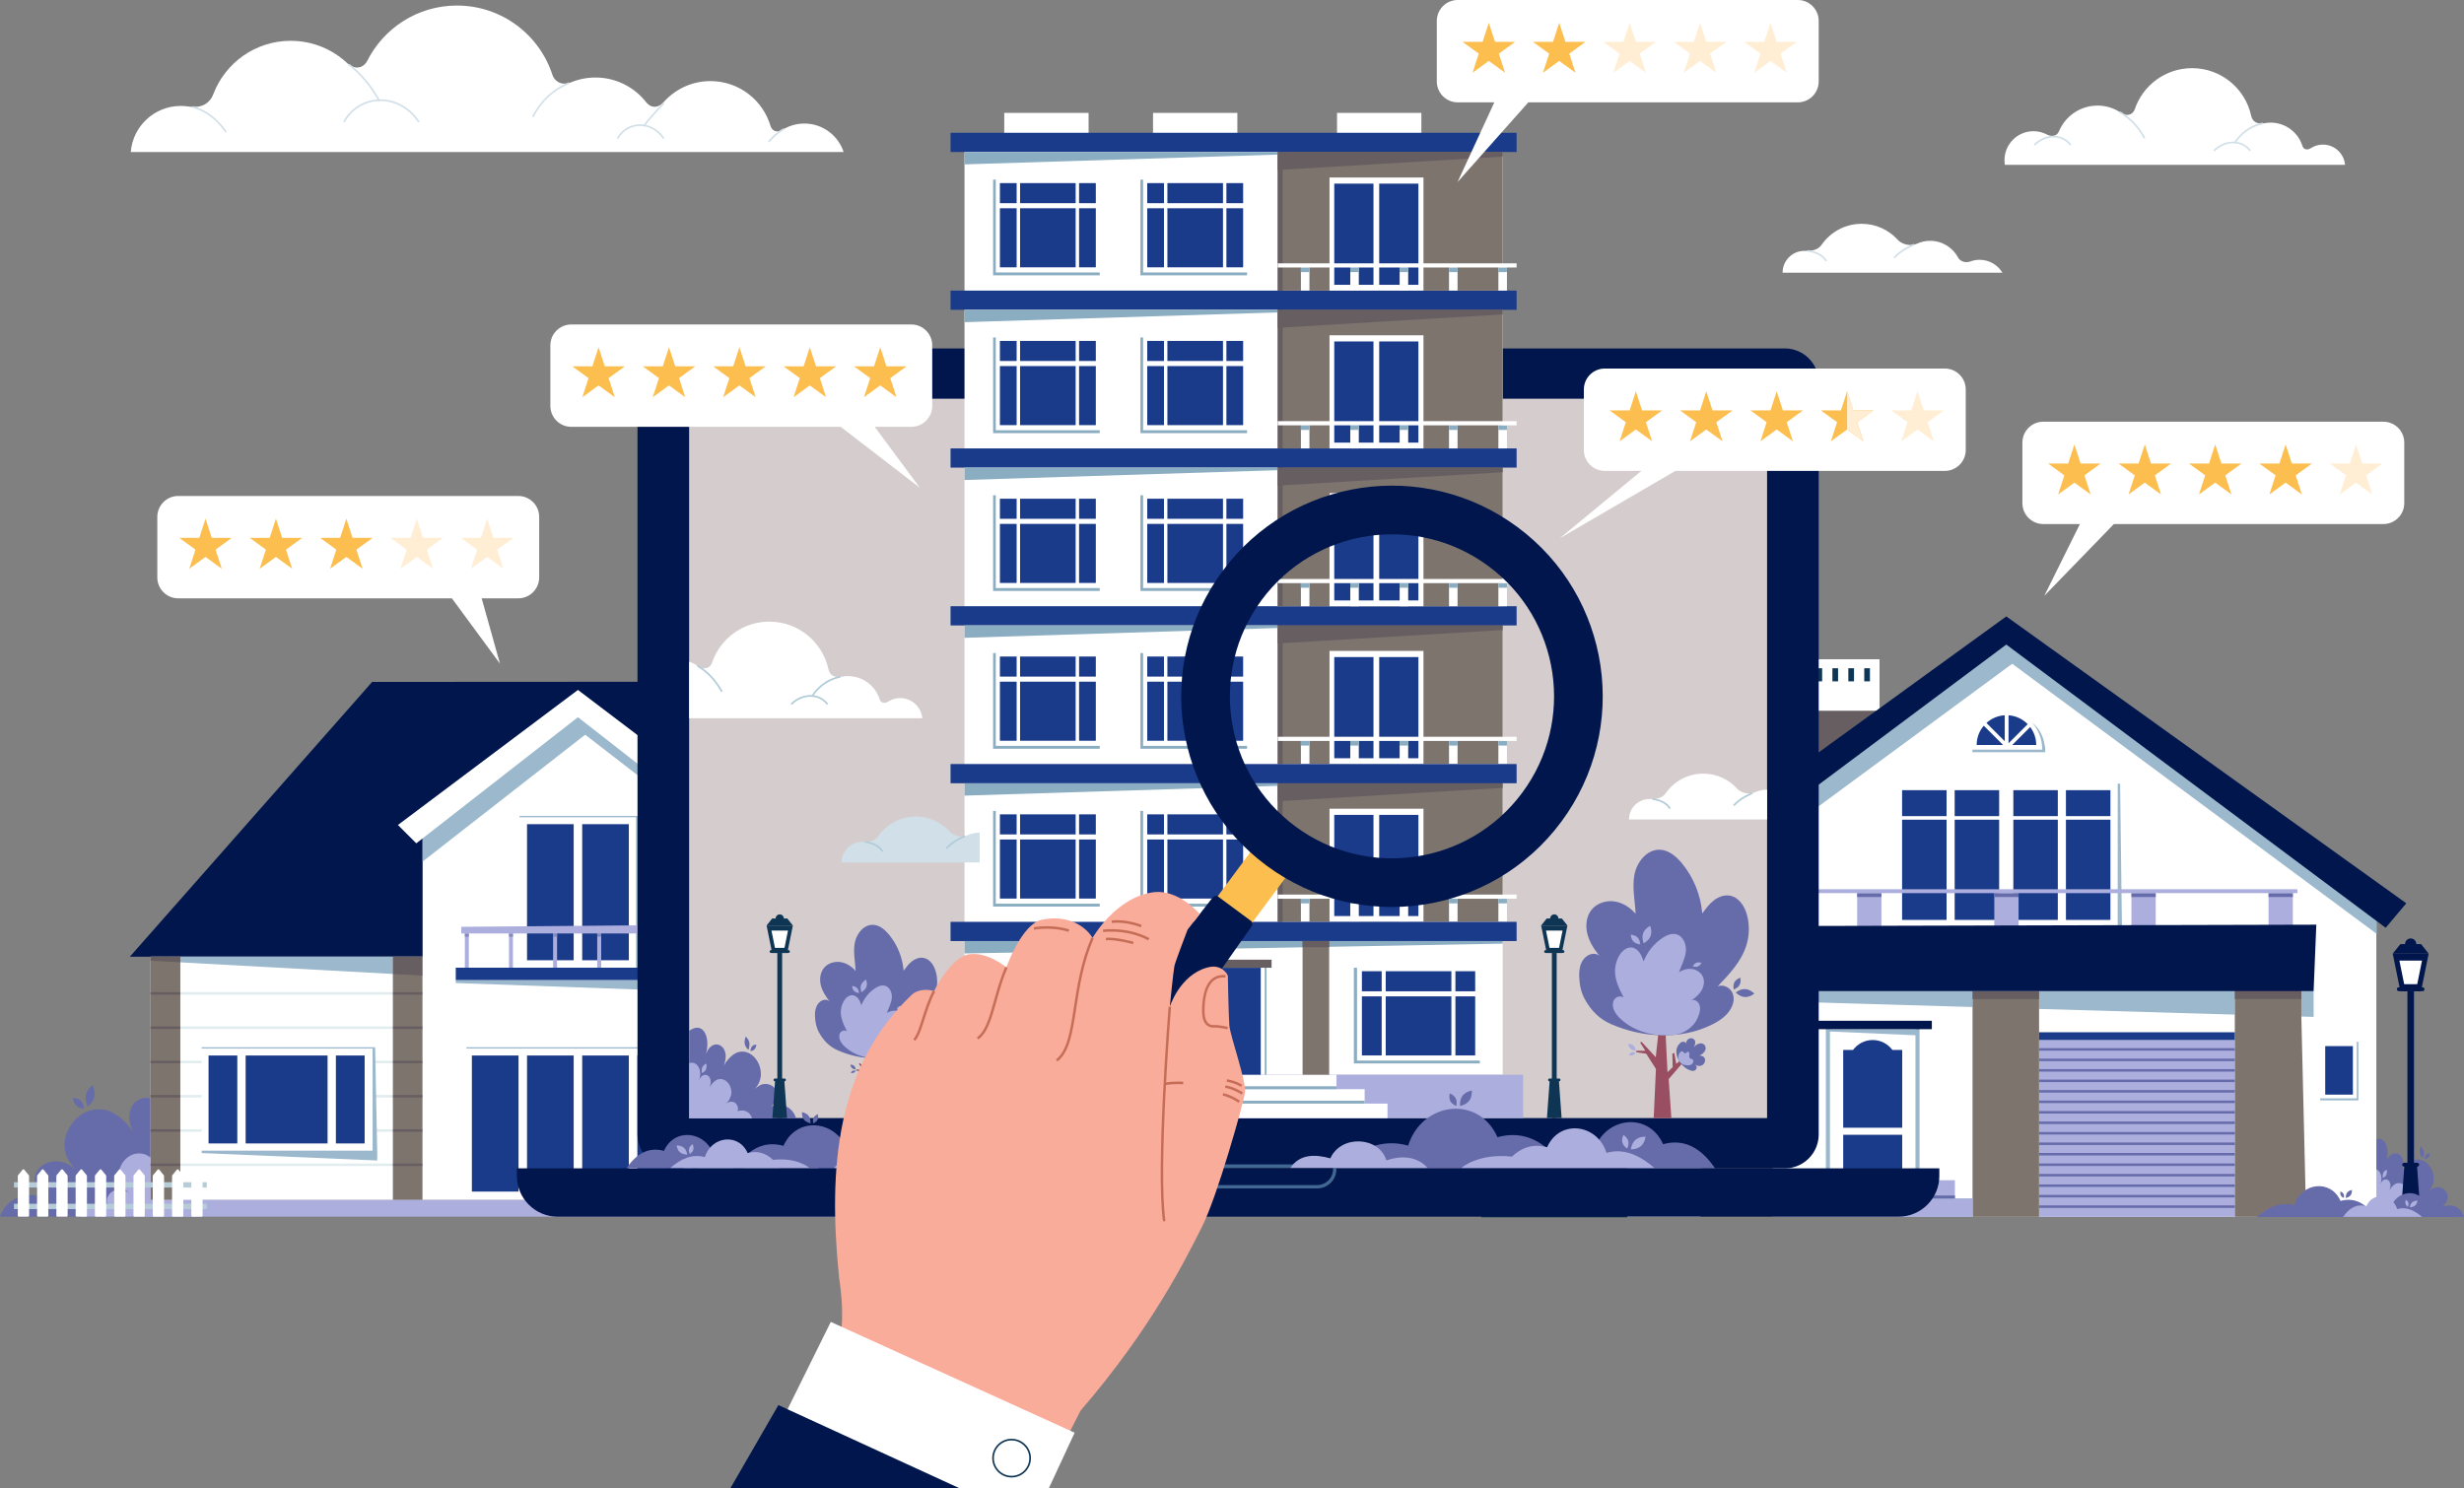 <?xml version="1.0" encoding="UTF-8"?>
<!-- Generator: Adobe Illustrator 26.0.3, SVG Export Plug-In . SVG Version: 6.00 Build 0)  -->
<svg xmlns="http://www.w3.org/2000/svg" xmlns:xlink="http://www.w3.org/1999/xlink" version="1.1" x="0px" y="0px" viewBox="0 0 740.01 447.022" xml:space="preserve">
<rect x="0" y="0" width="740.01" height="447.022" fill="#808080" stroke="none"/>
<g id="BACKGROUND">
</g>
<g id="OBJECTS">
	<g>
		<g>
			<g>
				<g>
					<path fill="#666BAA" d="M59.07,365.466H0c0.831-2.69,2.97-4.797,5.424-5.756c2.636-1.03,5.561-0.874,8.269-0.098       c-0.498-0.142-1.167-1.038-1.514-1.416c-0.835-0.909-1.505-1.862-1.696-3.113c-0.213-1.398,0.195-2.817,1.065-3.923       c1.455-1.847,3.989-2.511,6.257-2.273c0.114,0.012,0.227,0.026,0.34,0.044c0.443,0.067,0.88,0.178,1.298,0.341       c1.817,0.708,3.422,1.951,4.795,3.317c0.259,0.257,0.515,0.52,0.751,0.799c0,0-3.84-3.193-4.742-5.618       c-3.333-6.894,3.716-16.903,12.489-14.07c3.525,1.486,6.402,4.526,8.302,8.108c-7.018-10.508,4.616-16.893,8.749-7.437       c-2.555-7.797,1.257-15.949,8.961-11.375c0.113,0.04,0.212,0.094,0.323,0.136V365.466z"></path>
					<path fill="#ACAEDE" d="M59.07,365.466H24.269c0.49-1.585,1.75-2.826,3.196-3.391c1.553-0.607,3.276-0.515,4.871-0.058       c-0.813-1.583,0.298-3.717,1.855-4.334c1.557-0.617,3.3-0.103,4.8,0.666c-1.293-0.605-2.263-1.881-2.794-3.31       c-1.964-4.061,2.19-9.958,7.358-8.289c2.077,0.876,3.772,2.667,4.891,4.777c-4.135-6.191,2.719-9.952,5.154-4.381       c-2.368-6.093,2.202-9.667,5.47-8.292V365.466z"></path>
					<path fill="#666BAA" d="M22.985,332.172c0.934,0.841,2.286,0.729,2.286,0.729s-0.163-1.477-1.098-2.319       c-0.934-0.841-2.286-0.728-2.286-0.728S22.051,331.331,22.985,332.172z"></path>
					<path fill="#ACAEDE" d="M49.83,341.936c0.696,1.254,2.196,1.633,2.196,1.633s0.371-1.654-0.324-2.907       c-0.696-1.254-2.195-1.633-2.195-1.633S49.135,340.682,49.83,341.936z"></path>
					<path fill="#666BAA" d="M25.821,328.844c-0.398,1.771,0.531,3.546,0.531,3.546s1.573-1.097,1.971-2.869       c0.398-1.771-0.531-3.546-0.531-3.546S26.218,327.072,25.821,328.844z"></path>
				</g>
				
					<rect x="264.611" y="229.952" transform="matrix(-1 -1.224647e-16 1.224647e-16 -1 546.979 492.8)" fill="#FFFFFF" width="17.757" height="32.895"></rect>
				<polygon fill="#00164C" points="111.762,204.839 235.319,204.768 308.145,287.375 252.174,287.375 94.969,287.375       38.998,287.375     "></polygon>
				
					<rect x="45.224" y="287.375" transform="matrix(-1 -1.224647e-16 1.224647e-16 -1 172.147 647.831)" fill="#FFFFFF" width="81.698" height="73.081"></rect>
				
					<rect x="45.224" y="287.375" transform="matrix(-1 -1.224647e-16 1.224647e-16 -1 99.38 647.831)" fill="#7E746E" width="8.932" height="73.081"></rect>
				
					<rect x="117.991" y="287.375" transform="matrix(-1 -1.224647e-16 1.224647e-16 -1 244.913 647.831)" fill="#7E746E" width="8.932" height="73.081"></rect>
				<g>
					<rect x="54.156" y="298.029" fill="#E1ECEF" width="63.835" height="0.75"></rect>
					<rect x="54.156" y="308.323" fill="#E1ECEF" width="63.835" height="0.75"></rect>
					<rect x="54.156" y="318.618" fill="#E1ECEF" width="63.835" height="0.75"></rect>
					<rect x="54.156" y="328.913" fill="#E1ECEF" width="63.835" height="0.75"></rect>
					<rect x="54.156" y="339.208" fill="#E1ECEF" width="63.835" height="0.75"></rect>
					<rect x="54.156" y="349.502" fill="#E1ECEF" width="63.835" height="0.75"></rect>
				</g>
				<g>
					<rect x="117.991" y="298.029" fill="#665E61" width="8.932" height="0.75"></rect>
					<rect x="117.991" y="308.323" fill="#665E61" width="8.932" height="0.75"></rect>
					<rect x="117.991" y="318.618" fill="#665E61" width="8.932" height="0.75"></rect>
					<rect x="117.991" y="328.913" fill="#665E61" width="8.932" height="0.75"></rect>
					<rect x="117.991" y="339.208" fill="#665E61" width="8.932" height="0.75"></rect>
					<rect x="117.991" y="349.502" fill="#665E61" width="8.932" height="0.75"></rect>
				</g>
				<g>
					<rect x="45.224" y="298.029" fill="#665E61" width="8.932" height="0.75"></rect>
					<rect x="45.224" y="308.323" fill="#665E61" width="8.932" height="0.75"></rect>
					<rect x="45.224" y="318.618" fill="#665E61" width="8.932" height="0.75"></rect>
					<rect x="45.224" y="328.913" fill="#665E61" width="8.932" height="0.75"></rect>
					<rect x="45.224" y="339.208" fill="#665E61" width="8.932" height="0.75"></rect>
					<rect x="45.224" y="349.502" fill="#665E61" width="8.932" height="0.75"></rect>
				</g>
				
					<rect x="60.576" y="314.971" transform="matrix(-1 -1.224647e-16 1.224647e-16 -1 172.478 660.856)" fill="#FFFFFF" width="51.325" height="30.915"></rect>
				
					<rect x="220.221" y="287.375" transform="matrix(-1 -1.224647e-16 1.224647e-16 -1 522.141 647.831)" fill="#FFFFFF" width="81.698" height="73.081"></rect>
				<g>
					<rect x="220.919" y="298.029" fill="#E1ECEF" width="81.002" height="0.75"></rect>
					<rect x="220.919" y="308.323" fill="#E1ECEF" width="81.002" height="0.75"></rect>
					<rect x="220.919" y="318.618" fill="#E1ECEF" width="81.002" height="0.75"></rect>
					<rect x="220.919" y="328.913" fill="#E1ECEF" width="81.002" height="0.75"></rect>
					<rect x="220.919" y="339.208" fill="#E1ECEF" width="81.002" height="0.75"></rect>
					<rect x="220.919" y="349.502" fill="#E1ECEF" width="81.002" height="0.75"></rect>
				</g>
				
					<rect x="234.174" y="302.399" transform="matrix(-1 -1.224647e-16 1.224647e-16 -1 522.141 662.855)" fill="#7E746E" width="53.792" height="58.057"></rect>
				<polygon fill="#665E61" points="234.174,304.951 287.966,313.681 287.966,302.399 234.174,302.399     "></polygon>
				<polygon fill="#9BB8CC" points="220.221,360.456 223.796,360.456 221.564,287.375 220.221,287.375     "></polygon>
				
					<rect x="243.042" y="314.971" transform="matrix(-1 -1.224647e-16 1.224647e-16 -1 521.995 675.427)" fill="#FFFFFF" width="35.912" height="45.485"></rect>
				
					<rect x="262.349" y="317.054" transform="matrix(-1 -1.224647e-16 1.224647e-16 -1 538.707 674.981)" fill="#1A3A8A" width="14.009" height="40.872"></rect>
				
					<rect x="245.783" y="317.054" transform="matrix(-1 -1.224647e-16 1.224647e-16 -1 505.575 674.981)" fill="#1A3A8A" width="14.009" height="40.872"></rect>
				
					<rect x="100.878" y="317.054" transform="matrix(-1 -1.224647e-16 1.224647e-16 -1 210.39 660.52)" fill="#1A3A8A" width="8.635" height="26.412"></rect>
				
					<rect x="73.771" y="317.054" transform="matrix(-1 -1.224647e-16 1.224647e-16 -1 172.147 660.52)" fill="#1A3A8A" width="24.605" height="26.412"></rect>
				
					<rect x="62.634" y="317.054" transform="matrix(-1 -1.224647e-16 1.224647e-16 -1 133.903 660.52)" fill="#1A3A8A" width="8.635" height="26.412"></rect>
				<polygon fill="#9BB8CC" points="60.576,314.574 111.901,314.574 112.662,314.574 113.29,345.885 111.901,345.885       111.901,314.971 60.576,314.971     "></polygon>
				<polygon fill="#665E61" points="243.042,314.336 278.954,314.336 279.301,314.336 279.751,314.336 280.194,360.456       278.954,360.456 278.954,314.971 243.042,314.971     "></polygon>
				<polygon fill="#9BB8CC" points="111.901,345.625 60.576,345.625 60.576,346.357 113.29,348.589 113.29,345.625     "></polygon>
				<polygon fill="#9BB8CC" points="220.221,288.582 301.919,293.047 301.919,287.375 220.221,287.375     "></polygon>
				<polygon fill="#9BB8CC" points="117.991,287.375 117.991,292.559 54.156,289.07 54.156,287.375     "></polygon>
				<polygon fill="#665E61" points="54.156,287.375 54.156,289.07 45.224,288.582 45.224,287.375     "></polygon>
				<polygon fill="#665E61" points="126.923,287.375 126.923,293.047 117.991,292.559 117.991,287.375     "></polygon>
				
					<rect x="262.527" y="234.317" transform="matrix(-1 -1.224647e-16 1.224647e-16 -1 546.979 472.603)" fill="#0F3554" width="21.924" height="3.968"></rect>
				<polygon fill="#9BB8CC" points="282.368,238.286 282.368,241.46 264.611,239.426 264.611,238.286     "></polygon>
				<g>
					<polygon fill="#FFFFFF" points="126.923,360.456 220.221,360.456 220.221,246.838 173.572,210.436 126.923,246.838      "></polygon>
					<polygon fill="#9BB8CC" points="173.572,210.436 220.221,246.838 220.221,255.072 175.745,220.688 126.923,258.786        126.923,246.838      "></polygon>
					<polygon fill="#FFFFFF" points="119.512,247.806 173.572,207.241 227.595,248.212 222.328,253.478 173.572,215.432        125.023,253.317      "></polygon>
				</g>
				<g>
					
						<rect x="191.416" y="317.054" transform="matrix(-1 -1.224647e-16 1.224647e-16 -1 396.841 674.981)" fill="#1A3A8A" width="14.009" height="40.872"></rect>
					
						<rect x="174.85" y="317.054" transform="matrix(-1 -1.224647e-16 1.224647e-16 -1 363.709 674.981)" fill="#1A3A8A" width="14.009" height="40.872"></rect>
					
						<rect x="158.285" y="317.054" transform="matrix(-1 -1.224647e-16 1.224647e-16 -1 330.578 674.981)" fill="#1A3A8A" width="14.009" height="40.872"></rect>
					
						<rect x="141.719" y="317.054" transform="matrix(-1 -1.224647e-16 1.224647e-16 -1 297.447 674.981)" fill="#1A3A8A" width="14.009" height="40.872"></rect>
					<polygon fill="#9BB8CC" points="140.08,314.574 208.816,314.574 209.882,360.456 207.725,360.456 207.725,314.971        140.08,314.971      "></polygon>
				</g>
				
					<rect x="174.85" y="247.566" transform="matrix(-1 -1.224647e-16 1.224647e-16 -1 363.709 536.004)" fill="#1A3A8A" width="14.009" height="40.872"></rect>
				
					<rect x="158.285" y="247.566" transform="matrix(-1 -1.224647e-16 1.224647e-16 -1 330.578 536.004)" fill="#1A3A8A" width="14.009" height="40.872"></rect>
				<polygon fill="#9BB8CC" points="156.022,245.086 192.119,245.086 193.186,290.968 191.028,290.968 191.028,245.482       156.022,245.482     "></polygon>
				
					<rect x="136.879" y="290.674" transform="matrix(-1 -1.224647e-16 1.224647e-16 -1 347.144 585.117)" fill="#1A3A8A" width="73.387" height="3.77"></rect>
				<polygon fill="#9BB8CC" points="136.879,294.443 210.265,294.443 210.265,290.674 213.082,294.443 213.082,297.991       136.879,295.279     "></polygon>
				<g>
					
						<rect x="205.865" y="280.398" transform="matrix(-1 -1.224647e-16 1.224647e-16 -1 412.92 571.072)" fill="#ACAEDE" width="1.191" height="10.276"></rect>
					
						<rect x="166.111" y="280.398" transform="matrix(-1 -1.224647e-16 1.224647e-16 -1 333.412 571.072)" fill="#ACAEDE" width="1.191" height="10.276"></rect>
					
						<rect x="179.362" y="280.398" transform="matrix(-1 -1.224647e-16 1.224647e-16 -1 359.915 571.072)" fill="#ACAEDE" width="1.191" height="10.276"></rect>
					
						<rect x="152.86" y="280.398" transform="matrix(-1 -1.224647e-16 1.224647e-16 -1 306.91 571.072)" fill="#ACAEDE" width="1.19" height="10.276"></rect>
					
						<rect x="192.613" y="280.398" transform="matrix(-1 -1.224647e-16 1.224647e-16 -1 386.417 571.072)" fill="#ACAEDE" width="1.19" height="10.276"></rect>
					
						<rect x="139.608" y="280.398" transform="matrix(-1 -1.224647e-16 1.224647e-16 -1 280.407 571.072)" fill="#ACAEDE" width="1.191" height="10.276"></rect>
				</g>
				<g>
					
						<rect x="205.865" y="280.398" transform="matrix(-1 -1.224647e-16 1.224647e-16 -1 412.92 561.763)" fill="#8488BC" width="1.191" height="0.967"></rect>
					
						<rect x="166.111" y="280.398" transform="matrix(-1 -1.224647e-16 1.224647e-16 -1 333.412 561.763)" fill="#8488BC" width="1.191" height="0.967"></rect>
					
						<rect x="179.362" y="280.398" transform="matrix(-1 -1.224647e-16 1.224647e-16 -1 359.915 561.763)" fill="#8488BC" width="1.191" height="0.967"></rect>
					
						<rect x="152.86" y="280.398" transform="matrix(-1 -1.224647e-16 1.224647e-16 -1 306.91 561.763)" fill="#8488BC" width="1.19" height="0.967"></rect>
					
						<rect x="192.613" y="280.398" transform="matrix(-1 -1.224647e-16 1.224647e-16 -1 386.417 561.763)" fill="#8488BC" width="1.19" height="0.967"></rect>
					
						<rect x="139.608" y="280.398" transform="matrix(-1 -1.224647e-16 1.224647e-16 -1 280.407 561.763)" fill="#8488BC" width="1.191" height="0.967"></rect>
				</g>
				<polygon fill="#ACAEDE" points="138.529,280.398 208.692,280.398 208.692,277.794 138.529,278.399     "></polygon>
				
					<rect x="42.669" y="360.456" transform="matrix(-1 -1.224647e-16 1.224647e-16 -1 349.959 725.922)" fill="#ACAEDE" width="264.62" height="5.01"></rect>
				<g>
					<g>
						
							<rect x="4.192" y="355.11" transform="matrix(-1 -1.224647e-16 1.224647e-16 -1 66.294 711.815)" fill="#B6CCD8" width="57.91" height="1.595"></rect>
						
							<rect x="4.192" y="361.59" transform="matrix(-1 -1.224647e-16 1.224647e-16 -1 66.294 724.775)" fill="#B6CCD8" width="57.91" height="1.595"></rect>
					</g>
					<g>
						<path fill="#FFFFFF" d="M57.771,365.466h2.772c0.171,0,0.309-0.131,0.309-0.292v-11.962c0-0.065-0.023-0.128-0.065-0.179        l-1.386-1.686c-0.124-0.151-0.364-0.151-0.488,0l-1.386,1.686c-0.042,0.051-0.065,0.114-0.065,0.179v11.962        C57.462,365.335,57.601,365.466,57.771,365.466z"></path>
						<path fill="#FFFFFF" d="M51.98,365.466h2.772c0.171,0,0.309-0.131,0.309-0.292v-11.962c0-0.065-0.023-0.128-0.065-0.179        l-1.386-1.686c-0.124-0.151-0.364-0.151-0.488,0l-1.386,1.686c-0.042,0.051-0.065,0.114-0.065,0.179v11.962        C51.671,365.335,51.81,365.466,51.98,365.466z"></path>
						<path fill="#FFFFFF" d="M46.189,365.466h2.772c0.171,0,0.309-0.131,0.309-0.292v-11.962c0-0.065-0.023-0.128-0.065-0.179        l-1.386-1.686c-0.124-0.151-0.364-0.151-0.488,0l-1.386,1.686c-0.042,0.051-0.065,0.114-0.065,0.179v11.962        C45.88,365.335,46.019,365.466,46.189,365.466z"></path>
						<path fill="#FFFFFF" d="M40.398,365.466h2.772c0.171,0,0.309-0.131,0.309-0.292v-11.962c0-0.065-0.023-0.128-0.065-0.179        l-1.386-1.686c-0.124-0.151-0.364-0.151-0.488,0l-1.386,1.686c-0.042,0.051-0.065,0.114-0.065,0.179v11.962        C40.09,365.335,40.228,365.466,40.398,365.466z"></path>
						<path fill="#FFFFFF" d="M34.608,365.466h2.772c0.171,0,0.309-0.131,0.309-0.292v-11.962c0-0.065-0.023-0.128-0.065-0.179        l-1.386-1.686c-0.124-0.151-0.364-0.151-0.488,0l-1.386,1.686c-0.042,0.051-0.065,0.114-0.065,0.179v11.962        C34.299,365.335,34.437,365.466,34.608,365.466z"></path>
						<path fill="#FFFFFF" d="M28.817,365.466h2.772c0.171,0,0.309-0.131,0.309-0.292v-11.962c0-0.065-0.023-0.128-0.065-0.179        l-1.386-1.686c-0.124-0.151-0.364-0.151-0.488,0l-1.386,1.686c-0.042,0.051-0.065,0.114-0.065,0.179v11.962        C28.508,365.335,28.646,365.466,28.817,365.466z"></path>
						<path fill="#FFFFFF" d="M23.026,365.466h2.772c0.171,0,0.309-0.131,0.309-0.292v-11.962c0-0.065-0.023-0.128-0.065-0.179        l-1.386-1.686c-0.124-0.151-0.364-0.151-0.488,0l-1.386,1.686c-0.042,0.051-0.065,0.114-0.065,0.179v11.962        C22.717,365.335,22.855,365.466,23.026,365.466z"></path>
						<path fill="#FFFFFF" d="M17.235,365.466h2.772c0.171,0,0.309-0.131,0.309-0.292v-11.962c0-0.065-0.023-0.128-0.065-0.179        l-1.386-1.686c-0.124-0.151-0.364-0.151-0.488,0l-1.386,1.686c-0.042,0.051-0.065,0.114-0.065,0.179v11.962        C16.926,365.335,17.064,365.466,17.235,365.466z"></path>
						<path fill="#FFFFFF" d="M11.444,365.466h2.772c0.171,0,0.309-0.131,0.309-0.292v-11.962c0-0.065-0.023-0.128-0.065-0.179        l-1.386-1.686c-0.124-0.151-0.364-0.151-0.488,0l-1.386,1.686c-0.042,0.051-0.065,0.114-0.065,0.179v11.962        C11.135,365.335,11.273,365.466,11.444,365.466z"></path>
						<path fill="#FFFFFF" d="M5.653,365.466h2.772c0.171,0,0.309-0.131,0.309-0.292v-11.962c0-0.065-0.023-0.128-0.065-0.179        l-1.386-1.686c-0.124-0.151-0.364-0.151-0.488,0l-1.386,1.686c-0.042,0.051-0.065,0.114-0.065,0.179v11.962        C5.344,365.335,5.482,365.466,5.653,365.466z"></path>
					</g>
				</g>
			</g>
			<g>
				<g>
					<polygon fill="#FFFFFF" points="542.692,230.301 542.692,198.018 564.444,198.018 564.444,214.533      "></polygon>
				</g>
				<g>
					<polygon fill="#FFFFFF" points="542.692,230.301 542.692,198.018 564.444,198.018 564.444,214.533      "></polygon>
				</g>
				<g>
					<polygon fill="#665E61" points="564.444,213.494 564.444,214.533 542.692,230.301 542.692,213.494      "></polygon>
				</g>
				<g>
					
						<rect x="559.893" y="200.727" transform="matrix(-1 -1.224647e-16 1.224647e-16 -1 1121.487 405.389)" fill="#0F3554" width="1.701" height="3.936"></rect>
					
						<rect x="555.109" y="200.727" transform="matrix(-1 -1.224647e-16 1.224647e-16 -1 1111.92 405.389)" fill="#0F3554" width="1.701" height="3.936"></rect>
					
						<rect x="550.326" y="200.727" transform="matrix(-1 -1.224647e-16 1.224647e-16 -1 1102.352 405.389)" fill="#0F3554" width="1.701" height="3.936"></rect>
					
						<rect x="545.542" y="200.727" transform="matrix(-1 -1.224647e-16 1.224647e-16 -1 1092.785 405.389)" fill="#0F3554" width="1.701" height="3.936"></rect>
				</g>
				<g>
					<path fill="#666BAA" d="M712.34,365.551h27.67c-0.389-1.442-1.391-2.571-2.541-3.085c-1.235-0.552-2.605-0.468-3.873-0.053       c0.233-0.076,0.547-0.556,0.709-0.759c0.391-0.487,0.705-0.998,0.794-1.669c0.1-0.749-0.091-1.51-0.499-2.103       c-0.681-0.99-1.869-1.346-2.931-1.218c-0.053,0.006-0.106,0.014-0.159,0.023c-0.207,0.036-0.412,0.096-0.608,0.183       c-0.851,0.38-1.603,1.046-2.246,1.778c-0.121,0.138-0.242,0.279-0.352,0.428c0,0,1.799-1.712,2.221-3.012       c1.561-3.695-1.741-9.061-5.85-7.542c-1.651,0.797-2.999,2.426-3.889,4.346c3.287-5.633-2.162-9.055-4.098-3.986       c1.197-4.179-0.589-8.549-4.197-6.097c-0.053,0.022-0.099,0.05-0.151,0.073V365.551z"></path>
					<path fill="#ACAEDE" d="M712.34,365.551h16.302c-0.229-0.85-0.82-1.515-1.497-1.818c-0.727-0.325-1.535-0.276-2.282-0.031       c0.381-0.849-0.14-1.992-0.869-2.323c-0.729-0.331-1.546-0.055-2.248,0.357c0.606-0.324,1.06-1.008,1.309-1.774       c0.92-2.177-1.026-5.338-3.447-4.443c-0.973,0.469-1.767,1.429-2.291,2.56c1.937-3.318-1.274-5.335-2.414-2.348       c1.109-3.266-1.031-5.182-2.562-4.445V365.551z"></path>
					<path fill="#666BAA" d="M729.244,347.705c-0.438,0.451-1.071,0.391-1.071,0.391s0.076-0.792,0.514-1.243       c0.438-0.451,1.071-0.39,1.071-0.39S729.681,347.254,729.244,347.705z"></path>
					<path fill="#ACAEDE" d="M716.668,352.938c-0.326,0.672-1.028,0.875-1.028,0.875s-0.174-0.886,0.152-1.558       c0.326-0.672,1.028-0.875,1.028-0.875S716.994,352.266,716.668,352.938z"></path>
					<path fill="#666BAA" d="M727.915,345.921c0.186,0.949-0.249,1.901-0.249,1.901s-0.737-0.588-0.923-1.538       c-0.186-0.949,0.249-1.9,0.249-1.9S727.729,344.971,727.915,345.921z"></path>
				</g>
				<polygon fill="#7E746E" points="447.939,365.657 488.683,365.657 488.683,275.153 447.939,300.727     "></polygon>
				<polygon fill="#665E61" points="447.939,315.22 488.683,284.534 488.683,275.153 447.939,300.788     "></polygon>
				<polygon fill="#FFFFFF" points="488.683,365.524 713.685,365.524 713.685,268.661 603.065,187.668 488.683,268.661     "></polygon>
				<polygon fill="#9BB8CC" points="602.544,186.266 713.782,269.321 713.782,280.499 604.327,199.379 488.683,284.534       488.683,272.289     "></polygon>
				<polygon fill="#00164C" points="602.544,185.158 722.675,271.329 716.482,278.685 602.544,193.613 447.862,309.146       442.091,301.472     "></polygon>
				<g>
					<rect x="473.012" y="290.647" fill="#665E61" width="15.671" height="0.75"></rect>
					<rect x="455.811" y="303.124" fill="#665E61" width="32.872" height="0.75"></rect>
					<rect x="447.939" y="315.603" fill="#665E61" width="40.744" height="0.75"></rect>
					<rect x="447.939" y="328.081" fill="#665E61" width="40.744" height="0.75"></rect>
					<rect x="447.939" y="340.559" fill="#665E61" width="40.744" height="0.75"></rect>
					<rect x="447.939" y="353.037" fill="#665E61" width="40.744" height="0.75"></rect>
				</g>
				
					<rect x="447.939" y="318.038" transform="matrix(-1 -1.224647e-16 1.224647e-16 -1 920.369 660.858)" fill="#FFFFFF" width="24.49" height="24.781"></rect>
				
					<rect x="447.939" y="320.128" transform="matrix(-1 -1.224647e-16 1.224647e-16 -1 918.256 660.858)" fill="#1A3A8A" width="22.377" height="20.603"></rect>
				<polygon fill="#665E61" points="472.429,318.038 474.373,318.038 474.373,344.86 447.939,344.86 447.939,342.82 472.429,342.82           "></polygon>
				
					<rect x="444.907" y="361.965" transform="matrix(-1 -1.224647e-16 1.224647e-16 -1 933.59 727.622)" fill="#0F3554" width="43.776" height="3.693"></rect>
				<g>
					<g>
						
							<rect x="602.403" y="235.4" transform="matrix(-1 -1.224647e-16 1.224647e-16 -1 1238.407 514.015)" fill="#FFFFFF" width="33.601" height="43.214"></rect>
						
							<rect x="620.459" y="237.352" transform="matrix(-1 -1.224647e-16 1.224647e-16 -1 1254.276 513.676)" fill="#1A3A8A" width="13.357" height="38.972"></rect>
						
							<rect x="604.664" y="237.352" transform="matrix(-1 -1.224647e-16 1.224647e-16 -1 1222.685 513.676)" fill="#1A3A8A" width="13.357" height="38.972"></rect>
					</g>
					<g>
						
							<rect x="568.991" y="235.4" transform="matrix(-1 -1.224647e-16 1.224647e-16 -1 1171.582 514.015)" fill="#FFFFFF" width="33.601" height="43.214"></rect>
						
							<rect x="587.047" y="237.352" transform="matrix(-1 -1.224647e-16 1.224647e-16 -1 1187.451 513.676)" fill="#1A3A8A" width="13.357" height="38.972"></rect>
						
							<rect x="571.251" y="237.352" transform="matrix(-1 -1.224647e-16 1.224647e-16 -1 1155.86 513.676)" fill="#1A3A8A" width="13.357" height="38.972"></rect>
					</g>
					
						<rect x="569.806" y="245.151" transform="matrix(-1 -1.224647e-16 1.224647e-16 -1 1204.53 491.372)" fill="#FFFFFF" width="64.918" height="1.069"></rect>
				</g>
				<polygon fill="#9BB8CC" points="637.28,278.615 636.004,278.615 636.004,235.4 636.733,235.4     "></polygon>
				<rect x="671.177" y="297.375" fill="#F43D4F" width="19.983" height="0.352"></rect>
				
					<rect x="612.395" y="312.401" transform="matrix(-1 -1.224647e-16 1.224647e-16 -1 1283.572 677.925)" fill="#ACAEDE" width="58.782" height="53.122"></rect>
				<rect x="512.459" y="297.375" fill="#F43D4F" width="19.983" height="0.352"></rect>
				<g>
					<polygon fill="#9BB8CC" points="694.843,297.727 694.843,305.453 691.16,305.346 691.16,297.727      "></polygon>
					<polygon fill="#9BB8CC" points="508.775,297.727 512.459,297.727 512.459,300.166 508.775,300.059      "></polygon>
					<polygon fill="#9BB8CC" points="671.177,297.727 671.177,304.767 612.395,303.063 612.395,297.727      "></polygon>
					<polygon fill="#9BB8CC" points="592.412,297.727 592.412,302.484 532.442,300.745 532.442,297.727      "></polygon>
				</g>
				<polygon fill="#7E746E" points="691.16,297.727 691.16,305.346 692.596,365.524 671.177,365.524 671.177,304.767       671.177,297.727     "></polygon>
				<polygon fill="#7E746E" points="532.442,297.727 532.442,300.745 532.442,365.524 510.671,365.524 512.459,300.166       512.459,297.727     "></polygon>
				<polygon fill="#7E746E" points="612.395,297.727 612.395,303.035 612.395,365.524 592.412,365.524 592.412,302.459       592.412,297.727     "></polygon>
				<polygon fill="#665E61" points="691.16,297.727 691.16,297.993 691.16,300.093 671.177,300.093 671.177,297.973       671.177,297.727     "></polygon>
				<polygon fill="#7E746E" points="532.442,297.727 532.442,297.832 532.442,300.093 512.459,300.093 512.459,297.812       512.459,297.727     "></polygon>
				<polygon fill="#665E61" points="612.395,297.727 612.395,297.913 612.395,300.105 592.412,300.105 592.412,297.893       592.412,297.727     "></polygon>
				
					<rect x="532.442" y="360.021" transform="matrix(-1 -1.224647e-16 1.224647e-16 -1 1124.854 725.545)" fill="#7BBFBA" width="59.97" height="5.503"></rect>
				
					<rect x="532.442" y="360.021" transform="matrix(-1 -1.224647e-16 1.224647e-16 -1 1124.854 725.545)" fill="#ACAEDE" width="59.97" height="5.503"></rect>
				
					<rect x="537.736" y="354.518" transform="matrix(-1 -1.224647e-16 1.224647e-16 -1 1124.854 714.539)" fill="#ACAEDE" width="49.382" height="5.503"></rect>
				
					<rect x="537.736" y="359.098" transform="matrix(-1 -1.224647e-16 1.224647e-16 -1 1124.854 719.119)" fill="#666BAA" width="49.382" height="0.923"></rect>
				
					<rect x="549.583" y="309.146" transform="matrix(-1 -1.224647e-16 1.224647e-16 -1 1124.854 663.664)" fill="#FFFFFF" width="25.688" height="45.372"></rect>
				<polygon fill="#9BB8CC" points="549.118,309.826 575.735,310.992 575.735,309.146 549.118,309.146     "></polygon>
				<rect x="575.271" y="308.064" fill="#9BB8CC" width="1.225" height="46.454"></rect>
				<rect x="548.357" y="308.064" fill="#9BB8CC" width="1.225" height="46.454"></rect>
				<g>
					<rect x="553.568" y="340.864" fill="#1A3A8A" width="17.718" height="10.398"></rect>
					<path fill="#1A3A8A" d="M553.568,338.75v-23.369h2.95c1.342-1.805,3.485-2.98,5.908-2.98c2.422,0,4.565,1.175,5.907,2.98h2.953       v23.369H553.568z"></path>
				</g>
				
					<rect x="544.662" y="306.619" transform="matrix(-1 -1.224647e-16 1.224647e-16 -1 1124.854 615.765)" fill="#00164C" width="35.53" height="2.526"></rect>
				<g>
					<rect x="612.395" y="314.845" fill="#666BAA" width="58.781" height="0.75"></rect>
					<rect x="612.395" y="317.993" fill="#666BAA" width="58.781" height="0.75"></rect>
					<rect x="612.395" y="321.142" fill="#666BAA" width="58.781" height="0.75"></rect>
					<rect x="612.395" y="324.291" fill="#666BAA" width="58.781" height="0.75"></rect>
					<rect x="612.395" y="327.44" fill="#666BAA" width="58.781" height="0.75"></rect>
					<rect x="612.395" y="330.588" fill="#666BAA" width="58.781" height="0.75"></rect>
					<rect x="612.395" y="333.737" fill="#666BAA" width="58.781" height="0.75"></rect>
					<rect x="612.395" y="336.886" fill="#666BAA" width="58.781" height="0.75"></rect>
					<rect x="612.395" y="340.034" fill="#666BAA" width="58.781" height="0.75"></rect>
					<rect x="612.395" y="343.183" fill="#666BAA" width="58.781" height="0.75"></rect>
					<rect x="612.395" y="346.332" fill="#666BAA" width="58.781" height="0.75"></rect>
					<rect x="612.395" y="349.481" fill="#666BAA" width="58.781" height="0.75"></rect>
					<rect x="612.395" y="352.629" fill="#666BAA" width="58.781" height="0.75"></rect>
					<rect x="612.395" y="355.778" fill="#666BAA" width="58.781" height="0.75"></rect>
					<rect x="612.395" y="358.927" fill="#666BAA" width="58.781" height="0.75"></rect>
					<rect x="612.395" y="362.075" fill="#666BAA" width="58.781" height="0.75"></rect>
				</g>
				
					<rect x="612.395" y="310.069" transform="matrix(-1 -1.224647e-16 1.224647e-16 -1 1283.572 622.471)" fill="#1A3A8A" width="58.782" height="2.332"></rect>
				<g>
					
						<rect x="681.315" y="268.281" transform="matrix(-1 -1.224647e-16 1.224647e-16 -1 1369.92 546.512)" fill="#ACAEDE" width="7.289" height="9.95"></rect>
					
						<rect x="640.131" y="268.281" transform="matrix(-1 -1.224647e-16 1.224647e-16 -1 1287.551 546.512)" fill="#ACAEDE" width="7.289" height="9.95"></rect>
					
						<rect x="557.763" y="268.281" transform="matrix(-1 -1.224647e-16 1.224647e-16 -1 1122.815 546.512)" fill="#ACAEDE" width="7.289" height="9.95"></rect>
					
						<rect x="598.947" y="268.281" transform="matrix(-1 -1.224647e-16 1.224647e-16 -1 1205.183 546.512)" fill="#ACAEDE" width="7.289" height="9.95"></rect>
					
						<rect x="516.579" y="268.281" transform="matrix(-1 -1.224647e-16 1.224647e-16 -1 1040.447 546.512)" fill="#ACAEDE" width="7.289" height="9.95"></rect>
				</g>
				<g>
					
						<rect x="681.315" y="268.281" transform="matrix(-1 -1.224647e-16 1.224647e-16 -1 1369.92 537.728)" fill="#666BAA" width="7.289" height="1.166"></rect>
					
						<rect x="640.131" y="268.281" transform="matrix(-1 -1.224647e-16 1.224647e-16 -1 1287.551 537.728)" fill="#666BAA" width="7.289" height="1.166"></rect>
					
						<rect x="557.763" y="268.281" transform="matrix(-1 -1.224647e-16 1.224647e-16 -1 1122.815 537.728)" fill="#666BAA" width="7.289" height="1.166"></rect>
					
						<rect x="598.947" y="268.281" transform="matrix(-1 -1.224647e-16 1.224647e-16 -1 1205.183 537.728)" fill="#666BAA" width="7.289" height="1.166"></rect>
					
						<rect x="516.579" y="268.281" transform="matrix(-1 -1.224647e-16 1.224647e-16 -1 1040.447 537.728)" fill="#666BAA" width="7.289" height="1.166"></rect>
				</g>
				
					<rect x="515.442" y="267.115" transform="matrix(-1 -1.224647e-16 1.224647e-16 -1 1205.414 535.395)" fill="#ACAEDE" width="174.529" height="1.166"></rect>
				<polygon fill="#00164C" points="508.775,297.727 694.843,297.727 695.657,277.756 508.775,278.231     "></polygon>
				<path fill="#1A3A8A" d="M603.224,223.268v-8.411c2.249,0.158,4.263,1.15,5.748,2.663L603.224,223.268z"></path>
				<path fill="#1A3A8A" d="M609.722,218.384c1.134,1.496,1.81,3.358,1.81,5.381c0,0.004-0.001,0.008-0.001,0.012h-7.202      L609.722,218.384z"></path>
				<path fill="#1A3A8A" d="M596.583,217.161c1.471-1.335,3.385-2.191,5.5-2.31v7.81      C600.249,220.827,598.416,218.994,596.583,217.161z"></path>
				<path fill="#1A3A8A" d="M601.585,223.777h-7.933c0-0.004-0.001-0.008-0.001-0.012c0-2.21,0.81-4.225,2.139-5.783      C597.722,219.914,599.653,221.846,601.585,223.777z"></path>
				<path fill="#9BB8CC" d="M592.365,225.181h20.975c0-0.005,0.001-0.011,0.001-0.016c0-3.13-1.143-5.968-2.995-8.082      c4.151,3.238,3.917,8.863,3.917,8.868h-21.898V225.181z"></path>
				<g>
					
						<rect x="698.33" y="314.229" transform="matrix(-1 -1.224647e-16 1.224647e-16 -1 1404.968 643.034)" fill="#1A3A8A" width="8.309" height="14.577"></rect>
					<polygon fill="#9BB8CC" points="707.805,312.936 707.805,329.924 696.841,329.924 696.841,330.526 708.291,330.526        708.291,312.936      "></polygon>
				</g>
				<g>
					
						<rect x="496.334" y="314.229" transform="matrix(-1 -1.224647e-16 1.224647e-16 -1 1000.977 643.034)" fill="#445C77" width="8.309" height="14.577"></rect>
					<polygon fill="#9BB8CC" points="505.81,312.936 505.81,329.924 494.846,329.924 494.846,330.526 506.295,330.526        506.295,312.936      "></polygon>
				</g>
				<g>
					<polygon fill="#00164C" points="720.991,365.524 727.016,365.524 725.875,349.856 722.133,349.856      "></polygon>
					
						<rect x="723.018" y="297.727" transform="matrix(-1 -1.224647e-16 1.224647e-16 -1 1448.008 663.251)" fill="#00164C" width="1.972" height="67.797"></rect>
					<polygon fill="#00164C" points="720.894,297.727 727.114,297.727 729.397,286.454 718.61,286.454      "></polygon>
					<polygon fill="#FFFFFF" points="722.047,295.638 725.961,295.638 727.398,288.543 720.61,288.543      "></polygon>
					<polygon fill="#00164C" points="720.894,283.587 727.114,283.587 729.397,286.454 718.61,286.454      "></polygon>
					<path fill="#00164C" d="M720.426,297.727h7.143c0.321,0,0.583-0.262,0.583-0.583l0,0c0-0.321-0.262-0.583-0.583-0.583h-7.143       c-0.321,0-0.583,0.262-0.583,0.583l0,0C719.843,297.465,720.106,297.727,720.426,297.727z"></path>
					<path fill="#00164C" d="M722.048,350.439h3.9c0.321,0,0.583-0.262,0.583-0.583l0,0c0-0.321-0.262-0.583-0.583-0.583h-3.9       c-0.321,0-0.583,0.262-0.583,0.583l0,0C721.465,350.176,721.727,350.439,722.048,350.439z"></path>
					<path fill="#00164C" d="M722.303,283.587c0,0.936,0.759,1.695,1.695,1.695c0.936,0,1.695-0.759,1.695-1.695       c0-0.936-0.759-1.695-1.695-1.695C723.062,281.892,722.303,282.651,722.303,283.587z"></path>
				</g>
				<g>
					<g>
						<path fill="#666BAA" d="M688.992,362.053c2.161-6.864,11.014-7.945,13.935-1.317c3.653-1.003,6.594,0.3,8.993,2.966        c1.178-1.489,3.974-2.071,6.053-0.856c1.674-5.317,8.532-6.154,10.795-1.021c3.431-0.942,6.051,0.738,8.095,3.745h-23.486        h-4.102h-31.511C681.209,362.649,684.848,360.866,688.992,362.053z"></path>
					</g>
					<g>
						<path fill="#ACAEDE" d="M703.718,365.522c1.756-2.583,4.006-4.025,6.953-3.216c1.944-4.409,7.833-3.69,9.271,0.876        c2.757-0.789,5.178,0.397,7.47,2.34H703.718z"></path>
					</g>
					<g>
						<path fill="#666BAA" d="M703.002,359.08c0.278,0.54,0.922,0.762,0.922,0.762s0.193-0.654-0.085-1.194        c-0.278-0.54-0.923-0.762-0.923-0.762S702.723,358.54,703.002,359.08z"></path>
						<path fill="#666BAA" d="M704.915,358.246c-0.505,0.665-0.399,1.596-0.399,1.596s0.925-0.148,1.431-0.813        c0.505-0.665,0.399-1.596,0.399-1.596S705.42,357.581,704.915,358.246z"></path>
					</g>
					<g>
						<path fill="#ACAEDE" d="M722.421,361.564c0.159,0.586,0.743,0.938,0.743,0.938s0.325-0.599,0.166-1.185        c-0.159-0.586-0.743-0.938-0.743-0.938S722.261,360.978,722.421,361.564z"></path>
						<path fill="#ACAEDE" d="M724.466,361.148c-0.633,0.545-0.724,1.478-0.724,1.478s0.936,0.049,1.569-0.496        c0.633-0.545,0.724-1.478,0.724-1.478S725.099,360.603,724.466,361.148z"></path>
					</g>
				</g>
			</g>
		</g>
		<g>
			<path fill="#416793" d="M373.137,113.75h-15.083c-0.838,0-1.523-0.685-1.523-1.523l0,0c0-0.838,0.685-1.523,1.523-1.523h15.083     c0.838,0,1.523,0.685,1.523,1.523l0,0C374.659,113.064,373.974,113.75,373.137,113.75z"></path>
			<path fill="#416793" d="M381.137,112.227c0,0.841-0.682,1.523-1.523,1.523c-0.841,0-1.523-0.682-1.523-1.523     c0-0.841,0.682-1.523,1.523-1.523C380.455,110.704,381.137,111.386,381.137,112.227z"></path>
		</g>
		<g>
			<g>
				<path fill="#FFFFFF" d="M39.27,45.658c0.629-7.747,7.112-13.84,15.021-13.84c0.822,0,1.628,0.066,2.413,0.192      c3.4,0.516,6.159-0.605,7.372-3.756c3.568-9.353,12.62-15.997,23.226-15.997c6.644,0,12.675,2.609,17.133,6.856      c1.874,1.69,4.403,1.633,5.783-0.685c4.931-9.933,15.172-16.762,27.014-16.762c13.412,0,24.778,8.757,28.693,20.866      c0.498,1.539,2.364,3.414,5.53,2.217c2.274-0.941,4.766-1.461,7.381-1.461c6.254,0,11.812,2.97,15.346,7.575      c1.395,1.568,3.234,1.682,4.92,0.062c3.448-4.018,8.561-6.565,14.271-6.565c8.581,0,15.816,5.749,18.072,13.605      c0.663,1.773,2.399,1.777,3.446,1.105c1.93-1.238,4.225-1.958,6.689-1.958c5.505,0,10.153,3.586,11.782,8.544H39.27z"></path>
				<path fill="#D1DFE8" d="M67.665,39.825c-4.233-6.395-9.855-7.452-9.911-7.462l0.086-0.492c0.059,0.01,5.884,1.095,10.241,7.678      L67.665,39.825z"></path>
				<path fill="#D1DFE8" d="M160.205,35.223l-0.443-0.231c2.523-4.827,6.239-8.289,11.045-10.292l0.191,0.462      C166.238,27.145,162.707,30.436,160.205,35.223z"></path>
				<path fill="#D1DFE8" d="M113.753,30.552c-3.946-7.415-9.064-10.915-9.116-10.949l0.279-0.415      c0.052,0.035,5.27,3.597,9.278,11.129L113.753,30.552z"></path>
				<path fill="#D1DFE8" d="M231.068,42.765l-0.396-0.304c0.076-0.1,1.902-2.467,4.712-3.979l0.236,0.44      C232.909,40.382,231.087,42.741,231.068,42.765z"></path>
				<path fill="#D1DFE8" d="M125.586,36.771c-2.745-4.204-7.163-6.6-11.829-6.418c-4.32,0.172-8.149,2.564-10.239,6.401      l-0.439-0.239c2.177-3.993,6.161-6.483,10.659-6.662c4.856-0.179,9.425,2.292,12.267,6.644L125.586,36.771z"></path>
				<path fill="#D1DFE8" d="M199.145,41.767c-1.679-2.571-4.399-4.046-7.229-3.924c-2.637,0.105-4.973,1.565-6.248,3.907      l-0.439-0.239c1.361-2.498,3.854-4.055,6.668-4.168c3.004-0.128,5.891,1.432,7.666,4.15L199.145,41.767z"></path>
				<path fill="#D1DFE8" d="M193.684,37.837l-0.404-0.295c2.169-2.964,5.861-6.646,5.898-6.683l0.354,0.354      C199.494,31.25,195.829,34.905,193.684,37.837z"></path>
			</g>
			<g>
				<path fill="#FFFFFF" d="M602.122,49.504c-0.073-0.455-0.113-0.922-0.113-1.398c0-4.803,3.894-8.696,8.697-8.696      c1.468,0,2.851,0.364,4.063,1.007c1.062,0.563,2.837,0.775,3.572-0.908c1.872-4.572,6.363-7.793,11.608-7.793      c2.685,0,5.172,0.844,7.211,2.281c1.197,0.844,3.271,0.774,3.952-1.137c2.413-7.201,9.214-12.39,17.227-12.39      c8.691,0,15.955,6.103,17.743,14.257c0.337,1.619,1.54,2.678,3.881,2.305c0.643-0.13,1.307-0.199,1.989-0.199      c4.46,0,8.235,2.925,9.516,6.96c0.337,1.07,1.389,1.403,2.45,0.769c1.063-0.713,2.341-1.128,3.717-1.128      c3.484,0,6.344,2.666,6.655,6.069H602.122z"></path>
				<path fill="#D1DFE8" d="M643.88,41.645c-1.912-3.446-4.174-5.838-7.333-7.757l0.26-0.428c3.237,1.966,5.554,4.416,7.511,7.942      L643.88,41.645z"></path>
				<path fill="#D1DFE8" d="M671.4,43.018l-0.42-0.271c3.422-5.284,8.455-5.901,8.668-5.925l0.056,0.497      C679.654,37.324,674.687,37.942,671.4,43.018z"></path>
				<path fill="#D1DFE8" d="M665.083,45.482l-0.355-0.352c1.777-1.798,4.126-2.737,6.448-2.575c1.979,0.137,3.702,1.061,4.854,2.601      l-0.4,0.3c-1.063-1.423-2.657-2.276-4.487-2.402C668.971,42.905,666.756,43.788,665.083,45.482z"></path>
				<path fill="#D1DFE8" d="M611.145,43.741l-0.355-0.352c1.777-1.797,4.12-2.735,6.449-2.575c1.979,0.137,3.701,1.06,4.853,2.601      l-0.4,0.299c-1.062-1.422-2.656-2.275-4.486-2.402C615.035,41.166,612.819,42.048,611.145,43.741z"></path>
			</g>
			<g>
				<path fill="#FFFFFF" d="M541.896,75.354c1.337,0,3.895,0.21,5.339-2.041c2.66-3.687,6.987-6.088,11.882-6.088      c4.306,0,8.171,1.861,10.849,4.82c0.984,1.087,3.433,2.186,5.849,1.109c1.181-0.524,2.487-0.816,3.863-0.816      c3.647,0,6.811,2.047,8.417,5.053c0.464,0.868,1.824,1.739,3.59,1.171c0.884-0.34,1.844-0.527,2.849-0.527      c2.908,0,5.446,1.553,6.851,3.871h-12.159h-1.542h-52.315c0-0.007-0.002-0.013-0.002-0.019      C535.366,78.277,538.29,75.354,541.896,75.354z"></path>
				<path fill="#D1DFE8" d="M569.08,77.596l-0.379-0.325c2.147-2.505,5.908-3.973,6.067-4.035l0.18,0.467      C574.91,73.717,571.144,75.188,569.08,77.596z"></path>
				<path fill="#D1DFE8" d="M548.252,78.545c-0.011-0.024-1.136-2.447-5.401-2.94l0.057-0.497c4.571,0.529,5.754,3.127,5.803,3.237      L548.252,78.545z"></path>
			</g>
		</g>
		<g>
			<path fill="#00164C" d="M536.058,350.947H201.609c-5.581,0-10.148-4.566-10.148-10.148V114.813     c0-5.581,4.567-10.148,10.148-10.148h334.449c5.581,0,10.148,4.566,10.148,10.148v225.986     C546.206,346.38,541.64,350.947,536.058,350.947z"></path>
			<path fill="#00164C" d="M155.23,350.947v2.298c0,6.721,5.499,12.221,12.221,12.221h402.766c6.721,0,12.221-5.499,12.221-12.221     v-2.298H155.23z"></path>
			<rect x="206.965" y="119.767" fill="#D5CDCD" width="323.738" height="216.079"></rect>
			<path fill="#416793" d="M395.611,356.973h-53.554c-3.166,0-5.741-2.57-5.741-5.729v-1.483h65.035v1.483     C401.351,354.403,398.776,356.973,395.611,356.973z M337.316,350.76v0.483c0,2.607,2.127,4.729,4.741,4.729h53.554     c2.614,0,4.74-2.122,4.74-4.729v-0.483H337.316z"></path>
			<g>
				<rect x="301.606" y="33.909" fill="#FFFFFF" width="25.328" height="7.381"></rect>
				<rect x="346.285" y="33.909" fill="#FFFFFF" width="25.328" height="7.381"></rect>
				<rect x="401.549" y="33.909" fill="#FFFFFF" width="25.328" height="7.381"></rect>
				<rect x="289.671" y="44.388" fill="#FFFFFF" width="161.621" height="278.44"></rect>
				<rect x="283.525" y="322.828" fill="#ACAEDE" width="173.913" height="13.018"></rect>
				<g>
					<rect x="324.26" y="331.506" fill="#FFFFFF" width="92.443" height="4.339"></rect>
					<rect x="331.12" y="327.167" fill="#FFFFFF" width="78.724" height="4.339"></rect>
					<rect x="339.574" y="322.828" fill="#FFFFFF" width="61.814" height="4.339"></rect>
					<rect x="339.574" y="326.296" fill="#8AADC1" width="61.814" height="0.871"></rect>
					<rect x="331.12" y="330.635" fill="#8AADC1" width="78.724" height="0.871"></rect>
				</g>
				<rect x="383.741" y="232.385" fill="#7E746E" width="67.551" height="44.518"></rect>
				<rect x="383.741" y="232.385" fill="#665E61" width="1.483" height="44.518"></rect>
				<rect x="362.231" y="290.698" fill="#1A3A8A" width="16.405" height="32.13"></rect>
				<rect x="399.286" y="242.926" fill="#FFFFFF" width="28.221" height="33.977"></rect>
				<rect x="414.213" y="244.773" fill="#1A3A8A" width="11.777" height="30.39"></rect>
				<rect x="400.717" y="244.773" fill="#1A3A8A" width="11.777" height="30.39"></rect>
				<polygon fill="#8AADC1" points="451.292,283.448 289.671,286.392 289.671,282.673 451.292,282.673     "></polygon>
				<polygon fill="#8AADC1" points="383.741,236.045 289.671,238.989 289.671,235.27 383.741,235.27     "></polygon>
				<polygon fill="#665E61" points="451.292,236.66 383.741,240.684 383.741,235.27 451.292,235.27     "></polygon>
				<g>
					<rect x="390.7" y="269.969" fill="#FFFFFF" width="2.564" height="6.935"></rect>
					<rect x="420.355" y="269.969" fill="#FFFFFF" width="2.564" height="6.935"></rect>
					<rect x="450.01" y="269.969" fill="#FFFFFF" width="2.564" height="6.935"></rect>
					<rect x="435.182" y="269.969" fill="#FFFFFF" width="2.564" height="6.935"></rect>
					<rect x="405.527" y="269.969" fill="#FFFFFF" width="2.564" height="6.935"></rect>
				</g>
				<g>
					<rect x="390.7" y="269.969" fill="#8AADC1" width="2.564" height="1.385"></rect>
					<rect x="420.355" y="269.969" fill="#8AADC1" width="2.564" height="1.385"></rect>
					<rect x="450.01" y="269.969" fill="#8AADC1" width="2.564" height="1.385"></rect>
					<rect x="435.182" y="269.969" fill="#8AADC1" width="2.564" height="1.385"></rect>
					<rect x="405.527" y="269.969" fill="#8AADC1" width="2.564" height="1.385"></rect>
				</g>
				<rect x="285.481" y="276.903" fill="#1A3A8A" width="170.001" height="5.77"></rect>
				<rect x="383.741" y="268.715" fill="#FFFFFF" width="71.74" height="1.253"></rect>
				<rect x="341.776" y="282.673" fill="#7E746E" width="7.982" height="40.155"></rect>
				<rect x="391.204" y="282.673" fill="#7E746E" width="7.982" height="40.155"></rect>
				<rect x="341.776" y="282.673" fill="#665E61" width="7.982" height="1.86"></rect>
				<rect x="391.204" y="282.673" fill="#665E61" width="7.982" height="1.86"></rect>
				<g>
					<g>
						<g>
							<rect x="300.301" y="299.292" fill="#1A3A8A" width="5.028" height="17.741"></rect>
							<rect x="300.301" y="291.734" fill="#1A3A8A" width="5.028" height="6.03"></rect>
						</g>
						<g>
							<rect x="306.355" y="299.292" fill="#1A3A8A" width="16.695" height="17.741"></rect>
							<rect x="306.355" y="291.734" fill="#1A3A8A" width="16.695" height="6.03"></rect>
						</g>
						<g>
							<rect x="324.076" y="299.292" fill="#1A3A8A" width="5.028" height="17.741"></rect>
							<rect x="324.076" y="291.734" fill="#1A3A8A" width="5.028" height="6.03"></rect>
						</g>
					</g>
					<polygon fill="#8AADC1" points="299.058,290.698 298.256,290.698 298.256,319.436 330.285,319.436 330.285,318.571        299.058,318.571      "></polygon>
				</g>
				<g>
					<g>
						<g>
							<rect x="300.301" y="252.171" fill="#1A3A8A" width="5.028" height="17.741"></rect>
							<rect x="300.301" y="244.613" fill="#1A3A8A" width="5.028" height="6.03"></rect>
						</g>
						<g>
							<rect x="306.355" y="252.171" fill="#1A3A8A" width="16.695" height="17.741"></rect>
							<rect x="306.355" y="244.613" fill="#1A3A8A" width="16.695" height="6.03"></rect>
						</g>
						<g>
							<rect x="324.076" y="252.171" fill="#1A3A8A" width="5.028" height="17.741"></rect>
							<rect x="324.076" y="244.613" fill="#1A3A8A" width="5.028" height="6.03"></rect>
						</g>
					</g>
					<polygon fill="#8AADC1" points="299.058,243.577 298.256,243.577 298.256,272.315 330.285,272.315 330.285,271.45        299.058,271.45      "></polygon>
				</g>
				<rect x="383.741" y="184.982" fill="#7E746E" width="67.551" height="44.518"></rect>
				<rect x="383.741" y="184.982" fill="#665E61" width="1.483" height="44.518"></rect>
				<rect x="285.481" y="182.097" fill="#1A3A8A" width="170.001" height="5.77"></rect>
				<rect x="399.286" y="195.523" fill="#FFFFFF" width="28.221" height="33.977"></rect>
				<rect x="414.213" y="197.37" fill="#1A3A8A" width="11.777" height="30.39"></rect>
				<rect x="400.717" y="197.37" fill="#1A3A8A" width="11.777" height="30.39"></rect>
				<polygon fill="#8AADC1" points="383.741,188.642 289.671,191.586 289.671,187.867 383.741,187.867     "></polygon>
				<polygon fill="#665E61" points="451.292,189.257 383.741,193.281 383.741,187.867 451.292,187.867     "></polygon>
				<g>
					<rect x="390.7" y="222.566" fill="#FFFFFF" width="2.564" height="6.935"></rect>
					<rect x="420.355" y="222.566" fill="#FFFFFF" width="2.564" height="6.935"></rect>
					<rect x="450.01" y="222.566" fill="#FFFFFF" width="2.564" height="6.935"></rect>
					<rect x="435.182" y="222.566" fill="#FFFFFF" width="2.564" height="6.935"></rect>
					<rect x="405.527" y="222.566" fill="#FFFFFF" width="2.564" height="6.935"></rect>
				</g>
				<g>
					<rect x="390.7" y="222.566" fill="#8AADC1" width="2.564" height="1.385"></rect>
					<rect x="420.355" y="222.566" fill="#8AADC1" width="2.564" height="1.385"></rect>
					<rect x="450.01" y="222.566" fill="#8AADC1" width="2.564" height="1.385"></rect>
					<rect x="435.182" y="222.566" fill="#8AADC1" width="2.564" height="1.385"></rect>
					<rect x="405.527" y="222.566" fill="#8AADC1" width="2.564" height="1.385"></rect>
				</g>
				<rect x="383.741" y="221.312" fill="#FFFFFF" width="71.74" height="1.253"></rect>
				<g>
					<g>
						<g>
							<rect x="300.301" y="204.768" fill="#1A3A8A" width="5.028" height="17.741"></rect>
							<rect x="300.301" y="197.21" fill="#1A3A8A" width="5.028" height="6.03"></rect>
						</g>
						<g>
							<rect x="306.355" y="204.768" fill="#1A3A8A" width="16.695" height="17.741"></rect>
							<rect x="306.355" y="197.21" fill="#1A3A8A" width="16.695" height="6.03"></rect>
						</g>
						<g>
							<rect x="324.076" y="204.768" fill="#1A3A8A" width="5.028" height="17.741"></rect>
							<rect x="324.076" y="197.21" fill="#1A3A8A" width="5.028" height="6.03"></rect>
						</g>
					</g>
					<polygon fill="#8AADC1" points="299.058,196.173 298.256,196.173 298.256,224.912 330.285,224.912 330.285,224.047        299.058,224.047      "></polygon>
				</g>
				<rect x="383.741" y="137.579" fill="#7E746E" width="67.551" height="44.518"></rect>
				<rect x="383.741" y="137.579" fill="#665E61" width="1.483" height="44.518"></rect>
				<rect x="285.481" y="134.694" fill="#1A3A8A" width="170.001" height="5.77"></rect>
				<rect x="399.286" y="148.12" fill="#FFFFFF" width="28.221" height="33.977"></rect>
				<rect x="414.213" y="149.967" fill="#1A3A8A" width="11.777" height="30.39"></rect>
				<rect x="400.717" y="149.967" fill="#1A3A8A" width="11.777" height="30.39"></rect>
				<polygon fill="#8AADC1" points="383.741,141.239 289.671,144.183 289.671,140.464 383.741,140.464     "></polygon>
				<polygon fill="#665E61" points="451.292,141.854 383.741,145.878 383.741,140.464 451.292,140.464     "></polygon>
				<g>
					<rect x="390.7" y="175.162" fill="#FFFFFF" width="2.564" height="6.935"></rect>
					<rect x="420.355" y="175.162" fill="#FFFFFF" width="2.564" height="6.935"></rect>
					<rect x="450.01" y="175.162" fill="#FFFFFF" width="2.564" height="6.935"></rect>
					<rect x="435.182" y="175.162" fill="#FFFFFF" width="2.564" height="6.935"></rect>
					<rect x="405.527" y="175.162" fill="#FFFFFF" width="2.564" height="6.935"></rect>
				</g>
				<g>
					<rect x="390.7" y="175.162" fill="#8AADC1" width="2.564" height="1.385"></rect>
					<rect x="420.355" y="175.162" fill="#8AADC1" width="2.564" height="1.385"></rect>
					<rect x="450.01" y="175.162" fill="#8AADC1" width="2.564" height="1.385"></rect>
					<rect x="435.182" y="175.162" fill="#8AADC1" width="2.564" height="1.385"></rect>
					<rect x="405.527" y="175.162" fill="#8AADC1" width="2.564" height="1.385"></rect>
				</g>
				<rect x="383.741" y="173.909" fill="#FFFFFF" width="71.74" height="1.253"></rect>
				<g>
					<g>
						<g>
							<rect x="300.301" y="157.365" fill="#1A3A8A" width="5.028" height="17.741"></rect>
							<rect x="300.301" y="149.807" fill="#1A3A8A" width="5.028" height="6.03"></rect>
						</g>
						<g>
							<rect x="306.355" y="157.365" fill="#1A3A8A" width="16.695" height="17.741"></rect>
							<rect x="306.355" y="149.807" fill="#1A3A8A" width="16.695" height="6.03"></rect>
						</g>
						<g>
							<rect x="324.076" y="157.365" fill="#1A3A8A" width="5.028" height="17.741"></rect>
							<rect x="324.076" y="149.807" fill="#1A3A8A" width="5.028" height="6.03"></rect>
						</g>
					</g>
					<polygon fill="#8AADC1" points="299.058,148.77 298.256,148.77 298.256,177.509 330.285,177.509 330.285,176.644        299.058,176.644      "></polygon>
				</g>
				<g>
					<g>
						<g>
							<rect x="344.547" y="252.171" fill="#1A3A8A" width="5.028" height="17.741"></rect>
							<rect x="344.547" y="244.613" fill="#1A3A8A" width="5.028" height="6.03"></rect>
						</g>
						<g>
							<rect x="350.602" y="252.171" fill="#1A3A8A" width="16.695" height="17.741"></rect>
							<rect x="350.602" y="244.613" fill="#1A3A8A" width="16.695" height="6.03"></rect>
						</g>
						<g>
							<rect x="368.323" y="252.171" fill="#1A3A8A" width="5.028" height="17.741"></rect>
							<rect x="368.323" y="244.613" fill="#1A3A8A" width="5.028" height="6.03"></rect>
						</g>
					</g>
					<polygon fill="#8AADC1" points="343.304,243.577 342.502,243.577 342.502,272.315 374.531,272.315 374.531,271.45        343.304,271.45      "></polygon>
				</g>
				<g>
					<g>
						<g>
							<rect x="344.547" y="204.768" fill="#1A3A8A" width="5.028" height="17.741"></rect>
							<rect x="344.547" y="197.21" fill="#1A3A8A" width="5.028" height="6.03"></rect>
						</g>
						<g>
							<rect x="350.602" y="204.768" fill="#1A3A8A" width="16.695" height="17.741"></rect>
							<rect x="350.602" y="197.21" fill="#1A3A8A" width="16.695" height="6.03"></rect>
						</g>
						<g>
							<rect x="368.323" y="204.768" fill="#1A3A8A" width="5.028" height="17.741"></rect>
							<rect x="368.323" y="197.21" fill="#1A3A8A" width="5.028" height="6.03"></rect>
						</g>
					</g>
					<polygon fill="#8AADC1" points="343.304,196.173 342.502,196.173 342.502,224.912 374.531,224.912 374.531,224.047        343.304,224.047      "></polygon>
				</g>
				<g>
					<g>
						<g>
							<rect x="344.547" y="157.365" fill="#1A3A8A" width="5.028" height="17.741"></rect>
							<rect x="344.547" y="149.807" fill="#1A3A8A" width="5.028" height="6.03"></rect>
						</g>
						<g>
							<rect x="350.602" y="157.365" fill="#1A3A8A" width="16.695" height="17.741"></rect>
							<rect x="350.602" y="149.807" fill="#1A3A8A" width="16.695" height="6.03"></rect>
						</g>
						<g>
							<rect x="368.323" y="157.365" fill="#1A3A8A" width="5.028" height="17.741"></rect>
							<rect x="368.323" y="149.807" fill="#1A3A8A" width="5.028" height="6.03"></rect>
						</g>
					</g>
					<polygon fill="#8AADC1" points="343.304,148.77 342.502,148.77 342.502,177.509 374.531,177.509 374.531,176.644        343.304,176.644      "></polygon>
				</g>
				<rect x="383.741" y="90.176" fill="#7E746E" width="67.551" height="44.518"></rect>
				<rect x="383.741" y="90.176" fill="#665E61" width="1.483" height="44.518"></rect>
				<rect x="285.481" y="87.291" fill="#1A3A8A" width="170.001" height="5.77"></rect>
				<rect x="399.286" y="100.717" fill="#FFFFFF" width="28.221" height="33.977"></rect>
				<rect x="414.213" y="102.564" fill="#1A3A8A" width="11.777" height="30.39"></rect>
				<rect x="400.717" y="102.564" fill="#1A3A8A" width="11.777" height="30.39"></rect>
				<polygon fill="#8AADC1" points="383.741,93.836 289.671,96.78 289.671,93.061 383.741,93.061     "></polygon>
				<polygon fill="#665E61" points="451.292,94.451 383.741,98.475 383.741,93.061 451.292,93.061     "></polygon>
				<g>
					<rect x="390.7" y="127.759" fill="#FFFFFF" width="2.564" height="6.935"></rect>
					<rect x="420.355" y="127.759" fill="#FFFFFF" width="2.564" height="6.935"></rect>
					<rect x="450.01" y="127.759" fill="#FFFFFF" width="2.564" height="6.935"></rect>
					<rect x="435.182" y="127.759" fill="#FFFFFF" width="2.564" height="6.935"></rect>
					<rect x="405.527" y="127.759" fill="#FFFFFF" width="2.564" height="6.935"></rect>
				</g>
				<g>
					<rect x="390.7" y="127.759" fill="#8AADC1" width="2.564" height="1.385"></rect>
					<rect x="420.355" y="127.759" fill="#8AADC1" width="2.564" height="1.385"></rect>
					<rect x="450.01" y="127.759" fill="#8AADC1" width="2.564" height="1.385"></rect>
					<rect x="435.182" y="127.759" fill="#8AADC1" width="2.564" height="1.385"></rect>
					<rect x="405.527" y="127.759" fill="#8AADC1" width="2.564" height="1.385"></rect>
				</g>
				<rect x="383.741" y="126.506" fill="#FFFFFF" width="71.74" height="1.253"></rect>
				<g>
					<g>
						<g>
							<rect x="300.301" y="109.962" fill="#1A3A8A" width="5.028" height="17.741"></rect>
							<rect x="300.301" y="102.404" fill="#1A3A8A" width="5.028" height="6.03"></rect>
						</g>
						<g>
							<rect x="306.355" y="109.962" fill="#1A3A8A" width="16.695" height="17.741"></rect>
							<rect x="306.355" y="102.404" fill="#1A3A8A" width="16.695" height="6.03"></rect>
						</g>
						<g>
							<rect x="324.076" y="109.962" fill="#1A3A8A" width="5.028" height="17.741"></rect>
							<rect x="324.076" y="102.404" fill="#1A3A8A" width="5.028" height="6.03"></rect>
						</g>
					</g>
					<polygon fill="#8AADC1" points="299.058,101.368 298.256,101.368 298.256,130.106 330.285,130.106 330.285,129.241        299.058,129.241      "></polygon>
				</g>
				<g>
					<g>
						<g>
							<rect x="344.547" y="109.962" fill="#1A3A8A" width="5.028" height="17.741"></rect>
							<rect x="344.547" y="102.404" fill="#1A3A8A" width="5.028" height="6.03"></rect>
						</g>
						<g>
							<rect x="350.602" y="109.962" fill="#1A3A8A" width="16.695" height="17.741"></rect>
							<rect x="350.602" y="102.404" fill="#1A3A8A" width="16.695" height="6.03"></rect>
						</g>
						<g>
							<rect x="368.323" y="109.962" fill="#1A3A8A" width="5.028" height="17.741"></rect>
							<rect x="368.323" y="102.404" fill="#1A3A8A" width="5.028" height="6.03"></rect>
						</g>
					</g>
					<polygon fill="#8AADC1" points="343.304,101.368 342.502,101.368 342.502,130.106 374.531,130.106 374.531,129.241        343.304,129.241      "></polygon>
				</g>
				<rect x="383.741" y="42.773" fill="#7E746E" width="67.551" height="44.518"></rect>
				<rect x="383.741" y="42.773" fill="#665E61" width="1.483" height="44.518"></rect>
				<rect x="285.481" y="39.888" fill="#1A3A8A" width="170.001" height="5.77"></rect>
				<rect x="399.286" y="53.314" fill="#FFFFFF" width="28.221" height="33.977"></rect>
				<rect x="414.213" y="55.161" fill="#1A3A8A" width="11.777" height="30.39"></rect>
				<rect x="400.717" y="55.161" fill="#1A3A8A" width="11.777" height="30.39"></rect>
				<polygon fill="#8AADC1" points="383.741,46.433 289.671,49.377 289.671,45.658 383.741,45.658     "></polygon>
				<polygon fill="#665E61" points="451.292,47.048 383.741,51.071 383.741,45.658 451.292,45.658     "></polygon>
				<g>
					<rect x="390.7" y="80.356" fill="#FFFFFF" width="2.564" height="6.935"></rect>
					<rect x="420.355" y="80.356" fill="#FFFFFF" width="2.564" height="6.935"></rect>
					<rect x="450.01" y="80.356" fill="#FFFFFF" width="2.564" height="6.935"></rect>
					<rect x="435.182" y="80.356" fill="#FFFFFF" width="2.564" height="6.935"></rect>
					<rect x="405.527" y="80.356" fill="#FFFFFF" width="2.564" height="6.935"></rect>
				</g>
				<g>
					<rect x="390.7" y="80.356" fill="#8AADC1" width="2.564" height="1.385"></rect>
					<rect x="420.355" y="80.356" fill="#8AADC1" width="2.564" height="1.385"></rect>
					<rect x="450.01" y="80.356" fill="#8AADC1" width="2.564" height="1.385"></rect>
					<rect x="435.182" y="80.356" fill="#8AADC1" width="2.564" height="1.385"></rect>
					<rect x="405.527" y="80.356" fill="#8AADC1" width="2.564" height="1.385"></rect>
				</g>
				<rect x="383.741" y="79.103" fill="#FFFFFF" width="71.74" height="1.253"></rect>
				<g>
					<g>
						<g>
							<rect x="300.301" y="62.558" fill="#1A3A8A" width="5.028" height="17.741"></rect>
							<rect x="300.301" y="55.001" fill="#1A3A8A" width="5.028" height="6.03"></rect>
						</g>
						<g>
							<rect x="306.355" y="62.558" fill="#1A3A8A" width="16.695" height="17.741"></rect>
							<rect x="306.355" y="55.001" fill="#1A3A8A" width="16.695" height="6.03"></rect>
						</g>
						<g>
							<rect x="324.076" y="62.558" fill="#1A3A8A" width="5.028" height="17.741"></rect>
							<rect x="324.076" y="55.001" fill="#1A3A8A" width="5.028" height="6.03"></rect>
						</g>
					</g>
					<polygon fill="#8AADC1" points="299.058,53.965 298.256,53.965 298.256,82.703 330.285,82.703 330.285,81.838 299.058,81.838             "></polygon>
				</g>
				<g>
					<g>
						<g>
							<rect x="344.547" y="62.558" fill="#1A3A8A" width="5.028" height="17.741"></rect>
							<rect x="344.547" y="55.001" fill="#1A3A8A" width="5.028" height="6.03"></rect>
						</g>
						<g>
							<rect x="350.602" y="62.558" fill="#1A3A8A" width="16.695" height="17.741"></rect>
							<rect x="350.602" y="55.001" fill="#1A3A8A" width="16.695" height="6.03"></rect>
						</g>
						<g>
							<rect x="368.323" y="62.558" fill="#1A3A8A" width="5.028" height="17.741"></rect>
							<rect x="368.323" y="55.001" fill="#1A3A8A" width="5.028" height="6.03"></rect>
						</g>
					</g>
					<polygon fill="#8AADC1" points="343.304,53.965 342.502,53.965 342.502,82.703 374.531,82.703 374.531,81.838 343.304,81.838             "></polygon>
				</g>
				<g>
					<g>
						<g>
							<rect x="409.021" y="299.292" fill="#1A3A8A" width="5.939" height="17.741"></rect>
							<rect x="409.021" y="291.734" fill="#1A3A8A" width="5.939" height="6.03"></rect>
						</g>
						<g>
							<rect x="416.172" y="299.292" fill="#1A3A8A" width="19.718" height="17.741"></rect>
							<rect x="416.172" y="291.734" fill="#1A3A8A" width="19.718" height="6.03"></rect>
						</g>
						<g>
							<rect x="437.102" y="299.292" fill="#1A3A8A" width="5.939" height="17.741"></rect>
							<rect x="437.102" y="291.734" fill="#1A3A8A" width="5.939" height="6.03"></rect>
						</g>
					</g>
					<polygon fill="#8AADC1" points="407.553,290.698 406.606,290.698 406.606,319.436 444.435,319.436 444.435,318.571        407.553,318.571      "></polygon>
				</g>
				<g>
					<rect x="360.502" y="290.698" fill="#8AADC1" width="0.522" height="32.13"></rect>
					<rect x="379.844" y="290.698" fill="#8AADC1" width="0.522" height="32.13"></rect>
				</g>
				<rect x="358.976" y="288.272" fill="#665E61" width="22.915" height="2.426"></rect>
				<rect x="285.481" y="229.5" fill="#1A3A8A" width="170.001" height="5.77"></rect>
			</g>
			<g>
				<g>
					<path fill="#666BAA" d="M206.965,335.937h32.107c-0.452-1.673-1.614-2.984-2.948-3.58c-1.433-0.641-3.023-0.544-4.494-0.061       c0.27-0.089,0.634-0.646,0.823-0.881c0.454-0.565,0.818-1.158,0.922-1.936c0.116-0.869-0.106-1.752-0.579-2.44       c-0.791-1.149-2.168-1.562-3.401-1.414c-0.062,0.007-0.123,0.016-0.185,0.027c-0.241,0.042-0.478,0.111-0.705,0.212       c-0.988,0.44-1.86,1.213-2.607,2.063c-0.141,0.16-0.28,0.323-0.408,0.497c0,0,2.088-1.986,2.578-3.495       c1.812-4.288-2.02-10.513-6.788-8.751c-1.916,0.924-3.48,2.815-4.512,5.043c3.815-6.536-2.509-10.507-4.755-4.625       c1.389-4.849-0.683-9.92-4.87-7.075c-0.062,0.025-0.115,0.058-0.176,0.085V335.937z"></path>
					<path fill="#ACAEDE" d="M206.965,335.937h18.916c-0.266-0.986-0.951-1.758-1.737-2.109c-0.844-0.377-1.781-0.32-2.648-0.036       c0.442-0.984-0.162-2.312-1.008-2.695c-0.846-0.384-1.794-0.064-2.609,0.415c0.703-0.376,1.23-1.17,1.519-2.059       c1.067-2.526-1.19-6.194-3.999-5.156c-1.129,0.545-2.05,1.658-2.658,2.971c2.247-3.851-1.478-6.19-2.801-2.725       c1.287-3.79-1.197-6.013-2.973-5.158V335.937z"></path>
					<path fill="#666BAA" d="M226.579,315.229c-0.508,0.523-1.243,0.453-1.243,0.453s0.089-0.919,0.597-1.442       c0.508-0.523,1.243-0.453,1.243-0.453S227.087,314.706,226.579,315.229z"></path>
					<path fill="#ACAEDE" d="M211.987,321.302c-0.378,0.78-1.193,1.016-1.193,1.016s-0.202-1.028,0.176-1.808       s1.193-1.016,1.193-1.016S212.365,320.522,211.987,321.302z"></path>
					<path fill="#666BAA" d="M225.038,313.159c0.216,1.102-0.289,2.205-0.289,2.205s-0.855-0.683-1.071-1.784       c-0.216-1.102,0.288-2.205,0.288-2.205S224.821,312.057,225.038,313.159z"></path>
				</g>
				<g>
					<polygon fill="#994F61" points="501.958,335.846 501.15,324.132 507.633,316.625 507.235,316.303 503.413,319.575        502.854,316.303 502.25,316.461 502.354,320.54 500.797,322.052 500.207,310.083 503.379,306.153 503.027,305.851        499.74,308.479 499.527,302.221 498.671,302.221 498.103,309.915 497.272,317.564 492.992,312.922 492.589,313.186        494.15,315.644 491.431,315.606 491.431,316.06 494.402,316.514 497.323,321.089 496.658,335.846      "></polygon>
					<path fill="#666BAA" d="M474.284,293.474c-0.052-1.46,0.056-2.964,0.67-4.29c0.613-1.326,1.811-2.45,3.257-2.657       c0.836-0.12,1.77,0.114,2.285,0.783c-1.631-2.027-3.119-4.248-3.762-6.769c-0.643-2.521-0.322-5.401,1.355-7.39       c1.614-1.914,4.311-2.74,6.788-2.376c2.477,0.364,4.716,1.811,6.345,3.712c-0.176-3.914-1.077-7.859-0.361-11.71       c0.716-3.852,3.776-7.707,7.69-7.534c2.653,0.117,4.885,2.017,6.576,4.065c3.509,4.248,5.673,9.59,6.109,15.082       c1.018-1.399,2.054-2.817,3.414-3.886c1.36-1.069,3.112-1.762,4.819-1.483c2.809,0.458,4.596,3.318,5.28,6.08       c0.73,2.949,0.624,6.1-0.301,8.994c-1.53,4.783-5.119,8.579-8.6,12.199c1.598-0.713,3.615,0.249,4.389,1.819       c1.052,2.134,0.05,4.591-1.41,6.287c-1.229,1.428-2.856,2.458-4.54,3.303c-9.43,4.735-20.908,4.051-30.424-0.07       c-3.534-1.53-6-4.06-7.878-7.444c-0.007-0.013-0.014-0.025-0.021-0.038C474.844,298.125,474.367,295.79,474.284,293.474z"></path>
					<path fill="#666BAA" d="M504.574,313.337c0.442-0.511,1.741-0.713,1.718,0.219c0.383-2.881,4.146-1.788,2.389,0.963       c2.892-3.005,5.456,0.84,1.712,2.554c3.181,0.064,1.405,4.603-1.385,2.624c1.129,0.678,0.41,2.167-0.806,1.973       C504.963,321.139,501.656,315.978,504.574,313.337z"></path>
					<path fill="#ACAEDE" d="M510.221,304.84c0.261-0.768,0.443-1.585,0.329-2.388c-0.115-0.803-0.572-1.592-1.307-1.933       c-0.425-0.197-0.96-0.222-1.34,0.051c1.191-0.817,2.337-1.761,3.082-2.999c0.744-1.238,1.034-2.821,0.46-4.146       c-0.553-1.276-1.855-2.146-3.231-2.348c-1.375-0.202-2.797,0.21-3.967,0.961c0.719-2.053,1.828-4.007,2.063-6.17       c0.234-2.163-0.777-4.702-2.886-5.235c-1.43-0.361-2.92,0.292-4.147,1.111c-2.544,1.698-4.549,4.194-5.658,7.045       c-0.318-0.907-0.642-1.826-1.195-2.612c-0.553-0.786-1.373-1.434-2.326-1.559c-1.567-0.205-2.974,1.03-3.779,2.39       c-0.859,1.452-1.307,3.145-1.277,4.831c0.05,2.788,1.352,5.38,2.625,7.861c-0.736-0.634-1.962-0.445-2.625,0.266       c-0.9,0.967-0.76,2.434-0.255,3.569c0.425,0.956,1.126,1.763,1.886,2.482c4.259,4.024,10.472,5.494,16.19,4.823       c2.124-0.249,3.839-1.201,5.379-2.7c0.006-0.006,0.012-0.011,0.017-0.017C509.181,307.224,509.807,306.059,510.221,304.84z"></path>
					<path fill="#666BAA" d="M520.909,295.028c-0.542,0.981-0.22,2.197-0.22,2.197s1.2-0.376,1.741-1.357       c0.542-0.981,0.22-2.197,0.22-2.197S521.451,294.047,520.909,295.028z"></path>
					<path fill="#666BAA" d="M524.153,297.102c-1.539-0.091-2.856,1.029-2.856,1.029s1.177,1.266,2.716,1.357       c1.539,0.091,2.856-1.029,2.856-1.029S525.692,297.193,524.153,297.102z"></path>
					<path fill="#ACAEDE" d="M490.399,316.966c0.552-0.231,0.82-0.846,0.82-0.846s-0.626-0.24-1.178-0.009       c-0.552,0.231-0.82,0.846-0.82,0.846S489.847,317.198,490.399,316.966z"></path>
					<path fill="#ACAEDE" d="M489.729,315.023c0.614,0.548,1.536,0.516,1.536,0.516s-0.073-0.92-0.687-1.468       c-0.614-0.548-1.536-0.516-1.536-0.516S489.115,314.476,489.729,315.023z"></path>
					<path fill="#ACAEDE" d="M490.568,282.815c0.782,0.803,2.039,0.847,2.039,0.847s-0.012-1.257-0.794-2.06       c-0.782-0.803-2.039-0.847-2.039-0.847S489.785,282.012,490.568,282.815z"></path>
					<path fill="#ACAEDE" d="M509.483,289.184c-0.727,0.277-1.101,1.065-1.101,1.065s0.804,0.339,1.531,0.061       c0.727-0.277,1.101-1.065,1.101-1.065S510.21,288.906,509.483,289.184z"></path>
					<path fill="#ACAEDE" d="M493.493,280.312c-0.533,1.446,0.157,3.032,0.157,3.032s1.553-0.76,2.086-2.206       c0.533-1.446-0.157-3.032-0.157-3.032S494.026,278.865,493.493,280.312z"></path>
					<path fill="#ACAEDE" d="M506.45,319.97c0.285,0.038,0.57,0.045,0.831,0.012c0.388-0.049,0.772-0.217,1.02-0.519       c0.209-0.254,0.325-0.659,0.208-0.982c-0.169-0.467-0.779-0.356-1.06-0.708c-0.154-0.193-0.155-0.465-0.123-0.71       c0.032-0.245,0.091-0.495,0.032-0.735c-0.059-0.24-0.289-0.461-0.53-0.407c-0.182,0.041-0.295,0.217-0.414,0.344       c-0.074,0.078-0.17,0.147-0.277,0.145c-0.456-0.011-0.563-0.689-1.04-0.604c-0.497,0.088-0.78,0.611-0.918,1.049       c-0.242,0.771-0.125,1.612,0.403,2.239C505.055,319.655,505.746,319.876,506.45,319.97z"></path>
				</g>
				<g>
					<polygon fill="#994F61" points="264.699,335.846 264.117,327.409 268.786,322.003 268.5,321.772 265.747,324.128        265.344,321.772 264.909,321.885 264.984,324.823 263.863,325.912 263.438,317.292 265.723,314.462 265.469,314.244        263.102,316.136 262.948,311.629 262.332,311.629 261.923,317.171 261.324,322.679 258.242,319.336 257.952,319.527        259.076,321.297 257.117,321.27 257.117,321.596 259.257,321.923 261.361,325.218 260.882,335.846      "></polygon>
					<path fill="#666BAA" d="M244.769,305.331c-0.038-1.051,0.041-2.135,0.482-3.089c0.442-0.955,1.304-1.764,2.345-1.914       c0.602-0.086,1.275,0.082,1.646,0.564c-1.175-1.46-2.246-3.059-2.709-4.875c-0.463-1.815-0.232-3.89,0.976-5.322       c1.163-1.378,3.105-1.973,4.889-1.711c1.784,0.262,3.396,1.304,4.57,2.673c-0.127-2.819-0.776-5.66-0.26-8.434       c0.516-2.774,2.72-5.551,5.538-5.426c1.911,0.085,3.518,1.453,4.736,2.927c2.527,3.059,4.085,6.907,4.4,10.862       c0.733-1.008,1.479-2.029,2.459-2.798c0.98-0.77,2.241-1.269,3.471-1.068c2.023,0.33,3.31,2.389,3.802,4.379       c0.526,2.124,0.449,4.393-0.217,6.478c-1.102,3.444-3.687,6.179-6.194,8.785c1.151-0.513,2.603,0.179,3.161,1.31       c0.758,1.537,0.036,3.306-1.015,4.528c-0.885,1.028-2.057,1.77-3.269,2.379c-6.791,3.41-15.057,2.917-21.911-0.05       c-2.545-1.102-4.321-2.924-5.674-5.361c-0.005-0.009-0.01-0.018-0.015-0.028C245.172,308.68,244.828,306.998,244.769,305.331z"></path>
					<path fill="#666BAA" d="M266.583,319.635c0.318-0.368,1.254-0.514,1.237,0.158c0.276-2.075,2.986-1.288,1.72,0.694       c2.083-2.164,3.929,0.605,1.233,1.839c2.291,0.046,1.012,3.315-0.997,1.89c0.813,0.488,0.295,1.561-0.581,1.421       C266.863,325.254,264.482,321.537,266.583,319.635z"></path>
					<path fill="#ACAEDE" d="M270.65,313.516c0.188-0.553,0.319-1.142,0.237-1.72c-0.082-0.578-0.412-1.147-0.942-1.392       c-0.306-0.142-0.691-0.16-0.965,0.037c0.858-0.589,1.683-1.268,2.22-2.16c0.536-0.892,0.745-2.031,0.331-2.986       c-0.398-0.919-1.336-1.545-2.327-1.691c-0.991-0.145-2.015,0.151-2.857,0.692c0.518-1.479,1.317-2.886,1.485-4.444       c0.169-1.558-0.56-3.386-2.078-3.77c-1.03-0.26-2.103,0.211-2.986,0.8c-1.833,1.223-3.276,3.02-4.075,5.074       c-0.229-0.653-0.462-1.315-0.861-1.881c-0.398-0.566-0.989-1.033-1.675-1.122c-1.129-0.147-2.142,0.742-2.722,1.721       c-0.619,1.046-0.941,2.265-0.919,3.479c0.036,2.008,0.974,3.875,1.891,5.661c-0.53-0.457-1.413-0.321-1.89,0.192       c-0.648,0.696-0.547,1.753-0.183,2.57c0.306,0.688,0.811,1.27,1.359,1.788c3.067,2.898,7.541,3.957,11.66,3.473       c1.529-0.18,2.765-0.865,3.874-1.945c0.004-0.004,0.008-0.008,0.013-0.012C269.901,315.233,270.352,314.393,270.65,313.516z"></path>
					<path fill="#666BAA" d="M278.348,306.449c-0.39,0.707-0.158,1.582-0.158,1.582s0.864-0.271,1.254-0.978       c0.39-0.707,0.158-1.582,0.158-1.582S278.737,305.742,278.348,306.449z"></path>
					<path fill="#666BAA" d="M280.684,307.943c-1.108-0.065-2.057,0.741-2.057,0.741s0.848,0.912,1.956,0.977       c1.108,0.065,2.057-0.741,2.057-0.741S281.792,308.008,280.684,307.943z"></path>
					<path fill="#666BAA" d="M256.374,322.249c0.397-0.167,0.59-0.61,0.59-0.61s-0.451-0.173-0.849-0.007       c-0.397,0.167-0.59,0.609-0.59,0.609S255.977,322.416,256.374,322.249z"></path>
					<path fill="#666BAA" d="M255.892,320.85c0.442,0.395,1.106,0.372,1.106,0.372s-0.053-0.663-0.495-1.057       c-0.442-0.395-1.106-0.372-1.106-0.372S255.45,320.455,255.892,320.85z"></path>
					<path fill="#ACAEDE" d="M256.496,297.654c0.563,0.578,1.468,0.61,1.468,0.61s-0.009-0.905-0.572-1.483       c-0.563-0.578-1.468-0.61-1.468-0.61S255.933,297.076,256.496,297.654z"></path>
					<path fill="#ACAEDE" d="M270.118,302.24c-0.523,0.2-0.793,0.767-0.793,0.767s0.579,0.244,1.102,0.044       c0.523-0.2,0.793-0.767,0.793-0.767S270.642,302.041,270.118,302.24z"></path>
					<path fill="#ACAEDE" d="M258.603,295.851c-0.384,1.042,0.113,2.183,0.113,2.183s1.118-0.547,1.502-1.589       c0.384-1.042-0.113-2.184-0.113-2.184S258.987,294.809,258.603,295.851z"></path>
					<path fill="#ACAEDE" d="M267.934,324.412c0.205,0.027,0.411,0.032,0.598,0.009c0.279-0.035,0.556-0.156,0.735-0.373       c0.151-0.183,0.234-0.474,0.15-0.707c-0.122-0.336-0.561-0.257-0.763-0.51c-0.111-0.139-0.112-0.335-0.089-0.511       c0.023-0.176,0.065-0.357,0.023-0.529c-0.043-0.172-0.208-0.332-0.381-0.293c-0.131,0.03-0.212,0.156-0.298,0.248       c-0.053,0.056-0.122,0.106-0.2,0.104c-0.328-0.008-0.406-0.496-0.749-0.435c-0.358,0.063-0.562,0.44-0.661,0.755       c-0.175,0.555-0.09,1.161,0.29,1.612C266.93,324.185,267.427,324.344,267.934,324.412z"></path>
				</g>
				<g>
					<polygon fill="#0F3554" points="236.378,335.846 231.97,335.846 232.806,324.383 235.543,324.383      "></polygon>
					<rect x="233.453" y="286.248" fill="#0F3554" width="1.442" height="49.597"></rect>
					<polygon fill="#0F3554" points="236.449,286.248 231.899,286.248 230.229,278.001 238.12,278.001      "></polygon>
					<polygon fill="#FFFFFF" points="235.606,284.72 232.743,284.72 231.691,279.53 236.658,279.53      "></polygon>
					<polygon fill="#0F3554" points="236.449,275.904 231.899,275.904 230.229,278.001 238.12,278.001      "></polygon>
					<path fill="#0F3554" d="M236.792,286.248h-5.225c-0.235,0-0.427-0.192-0.427-0.427l0,0c0-0.235,0.192-0.427,0.427-0.427h5.225       c0.235,0,0.427,0.192,0.427,0.427l0,0C237.218,286.056,237.026,286.248,236.792,286.248z"></path>
					<path fill="#0F3554" d="M235.605,324.81h-2.853c-0.235,0-0.427-0.192-0.427-0.427l0,0c0-0.235,0.192-0.427,0.427-0.427h2.853       c0.235,0,0.426,0.192,0.426,0.427l0,0C236.032,324.618,235.84,324.81,235.605,324.81z"></path>
					<path fill="#0F3554" d="M235.419,275.904c0,0.685-0.555,1.24-1.24,1.24c-0.685,0-1.24-0.555-1.24-1.24       c0-0.685,0.555-1.24,1.24-1.24C234.863,274.664,235.419,275.219,235.419,275.904z"></path>
				</g>
				<g>
					<polygon fill="#0F3554" points="468.999,335.846 464.591,335.846 465.426,324.383 468.163,324.383      "></polygon>
					<rect x="466.073" y="286.248" fill="#0F3554" width="1.442" height="49.597"></rect>
					<polygon fill="#0F3554" points="469.07,286.248 464.52,286.248 462.849,278.001 470.741,278.001      "></polygon>
					<polygon fill="#FFFFFF" points="468.226,284.72 465.363,284.72 464.312,279.53 469.278,279.53      "></polygon>
					<polygon fill="#0F3554" points="469.07,275.904 464.52,275.904 462.849,278.001 470.741,278.001      "></polygon>
					<path fill="#0F3554" d="M469.412,286.248h-5.225c-0.235,0-0.427-0.192-0.427-0.427l0,0c0-0.235,0.192-0.427,0.427-0.427h5.225       c0.235,0,0.427,0.192,0.427,0.427l0,0C469.839,286.056,469.647,286.248,469.412,286.248z"></path>
					<path fill="#0F3554" d="M468.225,324.81h-2.853c-0.235,0-0.427-0.192-0.427-0.427l0,0c0-0.235,0.192-0.427,0.427-0.427h2.853       c0.235,0,0.427,0.192,0.427,0.427l0,0C468.652,324.618,468.46,324.81,468.225,324.81z"></path>
					<path fill="#0F3554" d="M468.039,275.904c0,0.685-0.555,1.24-1.24,1.24s-1.24-0.555-1.24-1.24c0-0.685,0.555-1.24,1.24-1.24       S468.039,275.219,468.039,275.904z"></path>
				</g>
			</g>
			<g>
				<g>
					<g>
						<path fill="#666BAA" d="M422.907,344.128c4.159-13.212,21.2-15.292,26.823-2.536c7.032-1.931,12.692,0.578,17.31,5.708        c2.268-2.867,7.649-3.987,11.65-1.647c3.222-10.234,16.423-11.846,20.779-1.964c6.603-1.813,11.647,1.419,15.583,7.208        h-45.206h-7.896h-60.654C407.926,345.275,414.93,341.844,422.907,344.128z"></path>
					</g>
					<g>
						<path fill="#ACAEDE" d="M438.907,350.805c0,0,5.004-4.502,15.162-3.378c2.89-2.739,6.359-3.967,10.565-2.813        c3.741-8.487,15.078-7.103,17.845,1.687c5.307-1.519,9.967,0.763,14.378,4.503H438.907z"></path>
					</g>
					<g>
						<path fill="#ACAEDE" d="M387.531,350.805c2.817-4.143,7.287-4.165,12.014-2.867c3.118-7.074,14.545-6.706,16.851,0.62        c8.553-2.936,12.301,2.247,12.301,2.247H387.531z"></path>
					</g>
					<g>
						<path fill="#666BAA" d="M435.575,330.74c0.536,1.04,1.776,1.467,1.776,1.467s0.372-1.258-0.164-2.298        c-0.536-1.04-1.776-1.467-1.776-1.467S435.039,329.7,435.575,330.74z"></path>
						<path fill="#666BAA" d="M439.258,329.134c-0.973,1.281-0.769,3.073-0.769,3.073s1.781-0.284,2.754-1.565        c0.973-1.281,0.768-3.073,0.768-3.073S440.23,327.854,439.258,329.134z"></path>
					</g>
					<g>
						<path fill="#ACAEDE" d="M487.252,343.187c0.307,1.129,1.43,1.806,1.43,1.806s0.626-1.153,0.319-2.281        c-0.307-1.128-1.43-1.806-1.43-1.806S486.945,342.059,487.252,343.187z"></path>
						<path fill="#ACAEDE" d="M491.189,342.387c-1.219,1.049-1.393,2.845-1.393,2.845s1.801,0.094,3.02-0.955        c1.219-1.049,1.393-2.845,1.393-2.845S492.407,341.338,491.189,342.387z"></path>
					</g>
				</g>
				<g>
					<g>
						<path fill="#666BAA" d="M254.656,346.013c-3.001-9.533-15.297-11.034-19.355-1.83c-5.074-1.393-9.158,0.417-12.49,4.119        c-1.636-2.068-5.52-2.877-8.406-1.189c-2.325-7.385-11.85-8.548-14.993-1.417c-4.765-1.309-8.404,1.024-11.244,5.201h32.619        h5.698h43.766C265.466,346.841,260.412,344.365,254.656,346.013z"></path>
					</g>
					<g>
						<path fill="#ACAEDE" d="M243.111,350.831c0,0-3.611-3.249-10.94-2.437c-2.085-1.977-4.589-2.863-7.623-2.029        c-2.699-6.124-10.88-5.125-12.877,1.217c-3.829-1.096-7.192,0.551-10.375,3.249H243.111z"></path>
					</g>
					<g>
						<path fill="#ACAEDE" d="M280.182,350.831c-2.033-2.99-5.258-3.006-8.669-2.069c-2.25-5.104-10.495-4.839-12.159,0.448        c-6.172-2.119-8.876,1.621-8.876,1.621H280.182z"></path>
					</g>
					<g>
						<path fill="#666BAA" d="M245.515,336.352c-0.387,0.75-1.281,1.059-1.281,1.059s-0.268-0.908,0.118-1.658        c0.386-0.75,1.281-1.059,1.281-1.059S245.902,335.602,245.515,336.352z"></path>
						<path fill="#666BAA" d="M242.858,335.194c0.702,0.924,0.554,2.217,0.554,2.217s-1.285-0.205-1.987-1.129        c-0.702-0.924-0.555-2.217-0.555-2.217S242.156,334.27,242.858,335.194z"></path>
					</g>
					<g>
						<path fill="#ACAEDE" d="M208.227,345.334c-0.221,0.814-1.032,1.303-1.032,1.303s-0.452-0.832-0.23-1.646        c0.221-0.814,1.032-1.303,1.032-1.303S208.448,344.52,208.227,345.334z"></path>
						<path fill="#ACAEDE" d="M205.386,344.756c0.879,0.757,1.005,2.053,1.005,2.053s-1.3,0.068-2.179-0.689        c-0.879-0.757-1.005-2.053-1.005-2.053S204.507,343.999,205.386,344.756z"></path>
					</g>
				</g>
			</g>
			<g>
				<g>
					<path fill="#D1DFE8" d="M294.219,250.087c-1.248,0.016-2.435,0.282-3.51,0.76c-2.266,1.011-4.564-0.02-5.488-1.04       c-2.513-2.776-6.139-4.522-10.179-4.522c-4.592,0-8.652,2.253-11.147,5.712c-1.355,2.112-3.755,1.915-5.009,1.915       c-3.384,0-6.127,2.743-6.127,6.127c0,0.006,0.002,0.012,0.002,0.018h41.458V250.087z"></path>
					<path fill="#AFCBD8" d="M284.401,255.027l-0.379-0.326c2.018-2.354,5.55-3.732,5.699-3.79l0.18,0.467       C289.866,251.391,286.336,252.77,284.401,255.027z"></path>
					<path fill="#AFCBD8" d="M264.835,255.912c-0.011-0.022-1.064-2.288-5.056-2.75l0.057-0.496       c4.298,0.497,5.411,2.941,5.457,3.046L264.835,255.912z"></path>
				</g>
				<g>
					<path fill="#FFFFFF" d="M206.965,215.756h70.034c-0.31-3.403-3.171-6.069-6.654-6.069c-1.376,0-2.654,0.416-3.717,1.129       c-1.06,0.633-2.113,0.3-2.45-0.77c-1.281-4.036-5.056-6.96-9.516-6.96c-0.681,0-1.346,0.068-1.989,0.199       c-2.341,0.373-3.544-0.686-3.881-2.305c-1.788-8.154-9.052-14.257-17.743-14.257c-8.013,0-14.814,5.189-17.227,12.39       c-0.681,1.911-2.754,1.981-3.952,1.137c-0.889-0.626-1.867-1.132-2.906-1.512V215.756z"></path>
					<path fill="#AFCBD8" d="M216.59,207.897c-1.912-3.445-4.174-5.838-7.333-7.757l0.26-0.428c3.237,1.967,5.554,4.416,7.511,7.942       L216.59,207.897z"></path>
					<path fill="#AFCBD8" d="M244.11,209.27l-0.42-0.271c3.422-5.283,8.455-5.901,8.668-5.925l0.056,0.496       C252.364,203.575,247.397,204.194,244.11,209.27z"></path>
					<path fill="#AFCBD8" d="M237.792,211.734l-0.355-0.352c1.778-1.798,4.146-2.744,6.45-2.575c1.978,0.137,3.7,1.061,4.852,2.602       l-0.4,0.299c-1.062-1.422-2.655-2.275-4.485-2.402C241.678,209.161,239.468,210.04,237.792,211.734z"></path>
				</g>
				<g>
					<path fill="#FFFFFF" d="M530.703,237.187c-1.248,0.016-2.435,0.282-3.51,0.76c-2.266,1.011-4.564-0.02-5.488-1.04       c-2.512-2.776-6.139-4.522-10.179-4.522c-4.592,0-8.652,2.253-11.147,5.712c-1.355,2.112-3.754,1.915-5.009,1.915       c-3.384,0-6.127,2.743-6.127,6.127c0,0.006,0.002,0.012,0.002,0.018h41.457V237.187z"></path>
					<path fill="#AFCBD8" d="M520.884,242.126l-0.379-0.326c2.018-2.353,5.55-3.731,5.699-3.789l0.18,0.467       C526.349,238.491,522.819,239.87,520.884,242.126z"></path>
					<path fill="#AFCBD8" d="M501.318,243.013c-0.011-0.022-1.064-2.288-5.055-2.75l0.057-0.496c4.297,0.497,5.41,2.941,5.456,3.046       L501.318,243.013z"></path>
				</g>
			</g>
		</g>
		<g>
			<g>
				<path fill="#FFFFFF" d="M155.667,179.726h-11.01l5.497,19.615l-14.437-19.615H53.508c-3.446,0-6.265-2.819-6.265-6.265v-18.215      c0-3.446,2.819-6.265,6.265-6.265h102.159c3.446,0,6.265,2.819,6.265,6.265v18.215      C161.932,176.906,159.113,179.726,155.667,179.726z"></path>
				<polygon fill="#FCBE4F" points="104.02,155.813 102.156,161.551 96.123,161.551 101.004,165.096 99.14,170.833 104.02,167.288       108.9,170.833 107.036,165.096 111.916,161.551 105.884,161.551     "></polygon>
				<polygon fill="#FCBE4F" points="82.872,155.813 81.008,161.551 74.976,161.551 79.856,165.096 77.992,170.833 82.872,167.288       87.752,170.833 85.888,165.096 90.768,161.551 84.736,161.551     "></polygon>
				<polygon fill="#FCBE4F" points="61.724,155.813 59.86,161.551 53.828,161.551 58.708,165.096 56.844,170.833 61.724,167.288       66.604,170.833 64.74,165.096 69.62,161.551 63.588,161.551     "></polygon>
				<polygon fill="#FFEED4" points="146.316,155.813 144.452,161.551 138.419,161.551 143.3,165.096 141.436,170.833       146.316,167.288 151.196,170.833 149.332,165.096 154.212,161.551 148.18,161.551     "></polygon>
				<polygon fill="#FFEED4" points="125.168,155.813 123.304,161.551 117.271,161.551 122.152,165.096 120.288,170.833       125.168,167.288 130.048,170.833 128.184,165.096 133.064,161.551 127.032,161.551     "></polygon>
			</g>
			<g>
				<path fill="#FFFFFF" d="M613.647,157.414h11.01l-10.701,21.562l20.906-21.562h80.944c3.446,0,6.265-2.819,6.265-6.265v-18.215      c0-3.446-2.819-6.265-6.265-6.265H613.647c-3.446,0-6.265,2.819-6.265,6.265v18.215      C607.383,154.594,610.202,157.414,613.647,157.414z"></path>
				<polygon fill="#FCBE4F" points="665.295,133.501 663.431,139.238 657.398,139.238 662.279,142.784 660.414,148.521       665.295,144.975 670.175,148.521 668.311,142.784 673.191,139.238 667.159,139.238     "></polygon>
				<polygon fill="#FCBE4F" points="644.147,133.501 642.283,139.238 636.25,139.238 641.131,142.784 639.267,148.521       644.147,144.975 649.027,148.521 647.163,142.784 652.043,139.238 646.011,139.238     "></polygon>
				<polygon fill="#FCBE4F" points="622.999,133.501 621.135,139.238 615.102,139.238 619.983,142.784 618.119,148.521       622.999,144.975 627.879,148.521 626.015,142.784 630.895,139.238 624.863,139.238     "></polygon>
				<polygon fill="#FFEED4" points="707.591,133.501 705.727,139.238 699.694,139.238 704.574,142.784 702.71,148.521       707.591,144.975 712.471,148.521 710.607,142.784 715.487,139.238 709.455,139.238     "></polygon>
				<polygon fill="#FCBE4F" points="686.443,133.501 684.579,139.238 678.546,139.238 683.427,142.784 681.562,148.521       686.443,144.975 691.323,148.521 689.459,142.784 694.339,139.238 688.307,139.238     "></polygon>
			</g>
			<g>
				<path fill="#FFFFFF" d="M273.713,128.209h-11.01l13.532,18.283l-23.737-18.283h-80.944c-3.446,0-6.265-2.819-6.265-6.265      v-18.215c0-3.446,2.819-6.265,6.265-6.265h102.159c3.446,0,6.265,2.819,6.265,6.265v18.215      C279.978,125.39,277.159,128.209,273.713,128.209z"></path>
				<polygon fill="#FCBE4F" points="222.066,104.297 220.202,110.034 214.17,110.034 219.05,113.579 217.186,119.317       222.066,115.771 226.946,119.317 225.082,113.579 229.962,110.034 223.93,110.034     "></polygon>
				<polygon fill="#FCBE4F" points="200.918,104.297 199.054,110.034 193.022,110.034 197.902,113.579 196.038,119.317       200.918,115.771 205.798,119.317 203.934,113.579 208.814,110.034 202.782,110.034     "></polygon>
				<polygon fill="#FCBE4F" points="179.77,104.297 177.906,110.034 171.874,110.034 176.754,113.579 174.89,119.317       179.77,115.771 184.65,119.317 182.786,113.579 187.667,110.034 181.634,110.034     "></polygon>
				<polygon fill="#FCBE4F" points="264.362,104.297 262.498,110.034 256.466,110.034 261.346,113.579 259.482,119.317       264.362,115.771 269.242,119.317 267.378,113.579 272.258,110.034 266.226,110.034     "></polygon>
				<polygon fill="#FCBE4F" points="243.214,104.297 241.35,110.034 235.318,110.034 240.198,113.579 238.334,119.317       243.214,115.771 248.094,119.317 246.23,113.579 251.11,110.034 245.078,110.034     "></polygon>
			</g>
			<g>
				<path fill="#FFFFFF" d="M437.782,30.745h11.01l-11.046,23.941l21.251-23.941h80.944c3.446,0,6.265-2.819,6.265-6.265V6.265      c0-3.446-2.819-6.265-6.265-6.265H437.782c-3.446,0-6.265,2.819-6.265,6.265V24.48      C431.517,27.926,434.336,30.745,437.782,30.745z"></path>
				<polygon fill="#FFEED4" points="489.429,6.833 487.565,12.57 481.533,12.57 486.413,16.116 484.549,21.853 489.429,18.307       494.31,21.853 492.445,16.116 497.326,12.57 491.293,12.57     "></polygon>
				<polygon fill="#FCBE4F" points="468.281,6.833 466.417,12.57 460.385,12.57 465.265,16.116 463.401,21.853 468.281,18.307       473.162,21.853 471.298,16.116 476.178,12.57 470.146,12.57     "></polygon>
				<polygon fill="#FCBE4F" points="447.134,6.833 445.269,12.57 439.237,12.57 444.117,16.116 442.253,21.853 447.134,18.307       452.014,21.853 450.15,16.116 455.03,12.57 448.998,12.57     "></polygon>
				<polygon fill="#FFEED4" points="531.725,6.833 529.861,12.57 523.829,12.57 528.709,16.116 526.845,21.853 531.725,18.307       536.605,21.853 534.741,16.116 539.622,12.57 533.589,12.57     "></polygon>
				<polygon fill="#FFEED4" points="510.577,6.833 508.713,12.57 502.681,12.57 507.561,16.116 505.697,21.853 510.577,18.307       515.458,21.853 513.593,16.116 518.474,12.57 512.441,12.57     "></polygon>
			</g>
			<g>
				<path fill="#FFFFFF" d="M481.945,141.449h11.01l-24.502,20.231l34.708-20.231h80.944c3.446,0,6.265-2.819,6.265-6.265v-18.215      c0-3.446-2.819-6.265-6.265-6.265H481.945c-3.446,0-6.265,2.819-6.265,6.265v18.215      C475.68,138.63,478.5,141.449,481.945,141.449z"></path>
				<polygon fill="#FCBE4F" points="533.593,117.537 531.729,123.274 525.696,123.274 530.576,126.82 528.712,132.557       533.593,129.011 538.473,132.557 536.609,126.82 541.489,123.274 535.457,123.274     "></polygon>
				<polygon fill="#FCBE4F" points="512.445,117.537 510.581,123.274 504.548,123.274 509.428,126.82 507.564,132.557       512.445,129.011 517.325,132.557 515.461,126.82 520.341,123.274 514.309,123.274     "></polygon>
				<polygon fill="#FCBE4F" points="491.297,117.537 489.433,123.274 483.4,123.274 488.281,126.82 486.417,132.557       491.297,129.011 496.177,132.557 494.313,126.82 499.193,123.274 493.161,123.274     "></polygon>
				<polygon fill="#FFEED4" points="575.888,117.537 574.024,123.274 567.992,123.274 572.872,126.82 571.008,132.557       575.888,129.011 580.769,132.557 578.905,126.82 583.785,123.274 577.753,123.274     "></polygon>
				<polygon fill="#FCBE4F" points="554.74,117.537 552.876,123.274 546.844,123.274 551.724,126.82 549.86,132.557 554.74,129.011       559.621,132.557 557.757,126.82 562.637,123.274 556.605,123.274     "></polygon>
				<polygon fill="#FFEED4" points="562.637,123.274 556.605,123.274 554.74,117.537 554.74,117.539 554.74,129.012 554.74,129.011       559.621,132.557 557.757,126.82     "></polygon>
			</g>
		</g>
		<g>
			<g>
				
					<rect x="368.431" y="255.526" transform="matrix(-0.803 -0.595 0.595 -0.803 517.135 705.268)" fill="#FCBE4F" width="13.061" height="23.526"></rect>
				<path fill="#00164C" d="M375.791,276.691c0.441,0.327,0.43,1.1-0.026,1.748l-33.475,47.594c-1.262,1.702-3.24,2.374-4.419,1.5      l-9.767-7.236c-1.179-0.874-1.112-2.962,0.149-4.664l35.804-45.869c0.488-0.625,1.224-0.861,1.665-0.534L375.791,276.691z"></path>
				<path fill="#00164C" d="M367.196,171.485c-20.812,28.078-14.917,67.707,13.169,88.514      c28.085,20.807,67.725,14.913,88.538-13.165c20.812-28.078,14.917-67.708-13.169-88.515      C427.648,137.512,388.008,143.407,367.196,171.485z M378.939,180.184c16.007-21.594,46.493-26.128,68.093-10.125      c21.6,16.002,26.135,46.481,10.128,68.075c-16.007,21.594-46.493,26.128-68.093,10.125S362.932,201.779,378.939,180.184z"></path>
			</g>
			<path fill="#F9AC9A" d="M228.43,447.022h84.231l11.851-23.273c21.68-25.126,31.863-46.13,36.491-55.263     c4.628-9.133,12.403-36.997,12.909-40.242c0.506-3.245-4.466-17.088-4.699-20.225c-0.233-3.137-0.454-14.957-0.454-14.957     s-1.575-3.79-6.317-2.397c-8.192,2.332-11.118,11.744-11.118,11.744s1.072-10.727,1.384-12.207c0.312-1.48,3.983-11,3.983-11     l3.614-4.631c0,0-6.082-7.277-13.461-6.612c-11.654,1.253-18.714,13.762-18.714,13.762s-4.122-7.645-15.296-5.443     c-6,1.312-10.594,14.291-10.594,14.291s-5.874-4.916-11.442-3.874c-5.299,0.946-10.28,11.018-10.28,11.018     c-1.908-0.655-4.753-0.55-6.543,0.958c-22.798,21.457-25.331,51.96-21.972,85.093c1.773,11.9,1.257,21.235-3.962,30.455     L228.43,447.022z"></path>
			<path fill="#C66D58" d="M317.599,318.846l-0.465-0.588c3.393-2.683,4.27-8.404,5.38-15.647c0.986-6.43,2.103-13.718,5.274-21.041     l0.688,0.299c-3.132,7.234-4.241,14.471-5.22,20.855C322.121,310.131,321.224,315.982,317.599,318.846z"></path>
			<path fill="#C66D58" d="M293.798,312.228l-0.42-0.621c2.557-1.723,3.777-6.09,5.191-11.146c0.878-3.143,1.873-6.704,3.33-10.043     l0.688,0.301c-1.437,3.291-2.424,6.825-3.296,9.944C297.837,305.862,296.582,310.352,293.798,312.228z"></path>
			<path fill="#C66D58" d="M274.853,312.647l-0.561-0.498c1.058-1.191,1.8-3.525,2.659-6.229c0.826-2.6,1.763-5.545,3.235-8.382     l0.666,0.346c-1.443,2.779-2.369,5.692-3.187,8.263C276.782,308.932,276.017,311.336,274.853,312.647z"></path>
			<path fill="#C66D58" d="M368.603,309.177c-0.026-0.006-2.655-0.609-4.044-0.515c-0.811,0.056-1.598-0.208-2.19-0.743     c-0.819-0.739-1.282-1.976-1.339-3.577c-0.076-2.207,0.037-7.611,2.738-10.127c1.134-1.054,2.588-1.497,4.327-1.312l-0.08,0.746     c-1.513-0.164-2.77,0.215-3.736,1.114c-2.475,2.306-2.572,7.448-2.499,9.553c0.049,1.393,0.426,2.446,1.091,3.046     c0.566,0.51,1.207,0.583,1.638,0.552c1.498-0.098,4.152,0.506,4.265,0.532L368.603,309.177z"></path>
			<path fill="#C66D58" d="M372.849,328.774c-0.021-0.015-2.124-1.518-4.91-2.015l0.131-0.738c2.962,0.528,5.128,2.08,5.219,2.146     L372.849,328.774z"></path>
			<path fill="#C66D58" d="M372.65,326.472c-0.016-0.011-1.658-1.144-4.252-1.534l0.111-0.742c2.779,0.419,4.5,1.612,4.572,1.663     L372.65,326.472z"></path>
			<path fill="#C66D58" d="M371.964,331.263c-0.02-0.016-2.048-1.527-4.778-2.194l0.178-0.729c2.887,0.705,4.965,2.258,5.052,2.324     L371.964,331.263z"></path>
			<path fill="#C66D58" d="M349.289,366.878c-2.249-15.35,1.624-64.011,1.663-64.501l0.748,0.061     c-0.039,0.488-3.905,49.066-1.669,64.331L349.289,366.878z"></path>
			<path fill="#C66D58" d="M349.887,325.976l-0.162-0.732c2.395-0.532,5.53-0.312,5.662-0.302l-0.055,0.748     C355.3,325.688,352.174,325.468,349.887,325.976z"></path>
			<path fill="#C66D58" d="M344.817,282.472c-0.052-0.033-5.248-3.238-13.511-2.519l-0.065-0.748     c8.537-0.736,13.758,2.495,13.976,2.632L344.817,282.472z"></path>
			<path fill="#C66D58" d="M342.592,278.53c-0.043-0.018-4.369-1.796-8.668-1.282l-0.09-0.744c4.49-0.545,8.864,1.258,9.047,1.335     L342.592,278.53z"></path>
			<path fill="#C66D58" d="M340.261,283.594c-0.052-0.014-5.222-1.413-8.082-1.164l-0.066-0.746c2.994-0.266,8.13,1.128,8.348,1.188     L340.261,283.594z"></path>
			<path fill="#C66D58" d="M320.89,279.905c-0.044-0.017-4.42-1.571-10.333-0.65l-0.115-0.74c6.117-0.956,10.52,0.618,10.705,0.686     L320.89,279.905z"></path>
			<polygon fill="#FFFFFF" points="315,447.022 322.749,430.355 249.508,397.076 235.02,426.358 281.507,447.022    "></polygon>
			<polygon fill="#00164C" points="288.121,447.022 233.773,422.06 219.362,447.022    "></polygon>
			<path fill="#0F3554" d="M303.804,443.805c-2.978,0-5.523-2.285-5.787-5.307c-0.136-1.546,0.34-3.053,1.338-4.242     c0.998-1.19,2.4-1.919,3.947-2.054c3.189-0.273,6.018,2.091,6.297,5.283c0.136,1.546-0.339,3.053-1.338,4.242     c-0.997,1.189-2.4,1.919-3.946,2.055C304.144,443.797,303.973,443.805,303.804,443.805z M303.812,432.68     c-0.154,0-0.31,0.007-0.467,0.021c-1.414,0.124-2.695,0.79-3.607,1.877c-0.912,1.087-1.347,2.464-1.223,3.878     c0.255,2.917,2.818,5.077,5.757,4.829c1.413-0.124,2.694-0.791,3.606-1.878c0.912-1.087,1.347-2.464,1.223-3.878l0,0     C308.86,434.768,306.535,432.68,303.812,432.68z"></path>
		</g>
	</g>
</g>
</svg>
